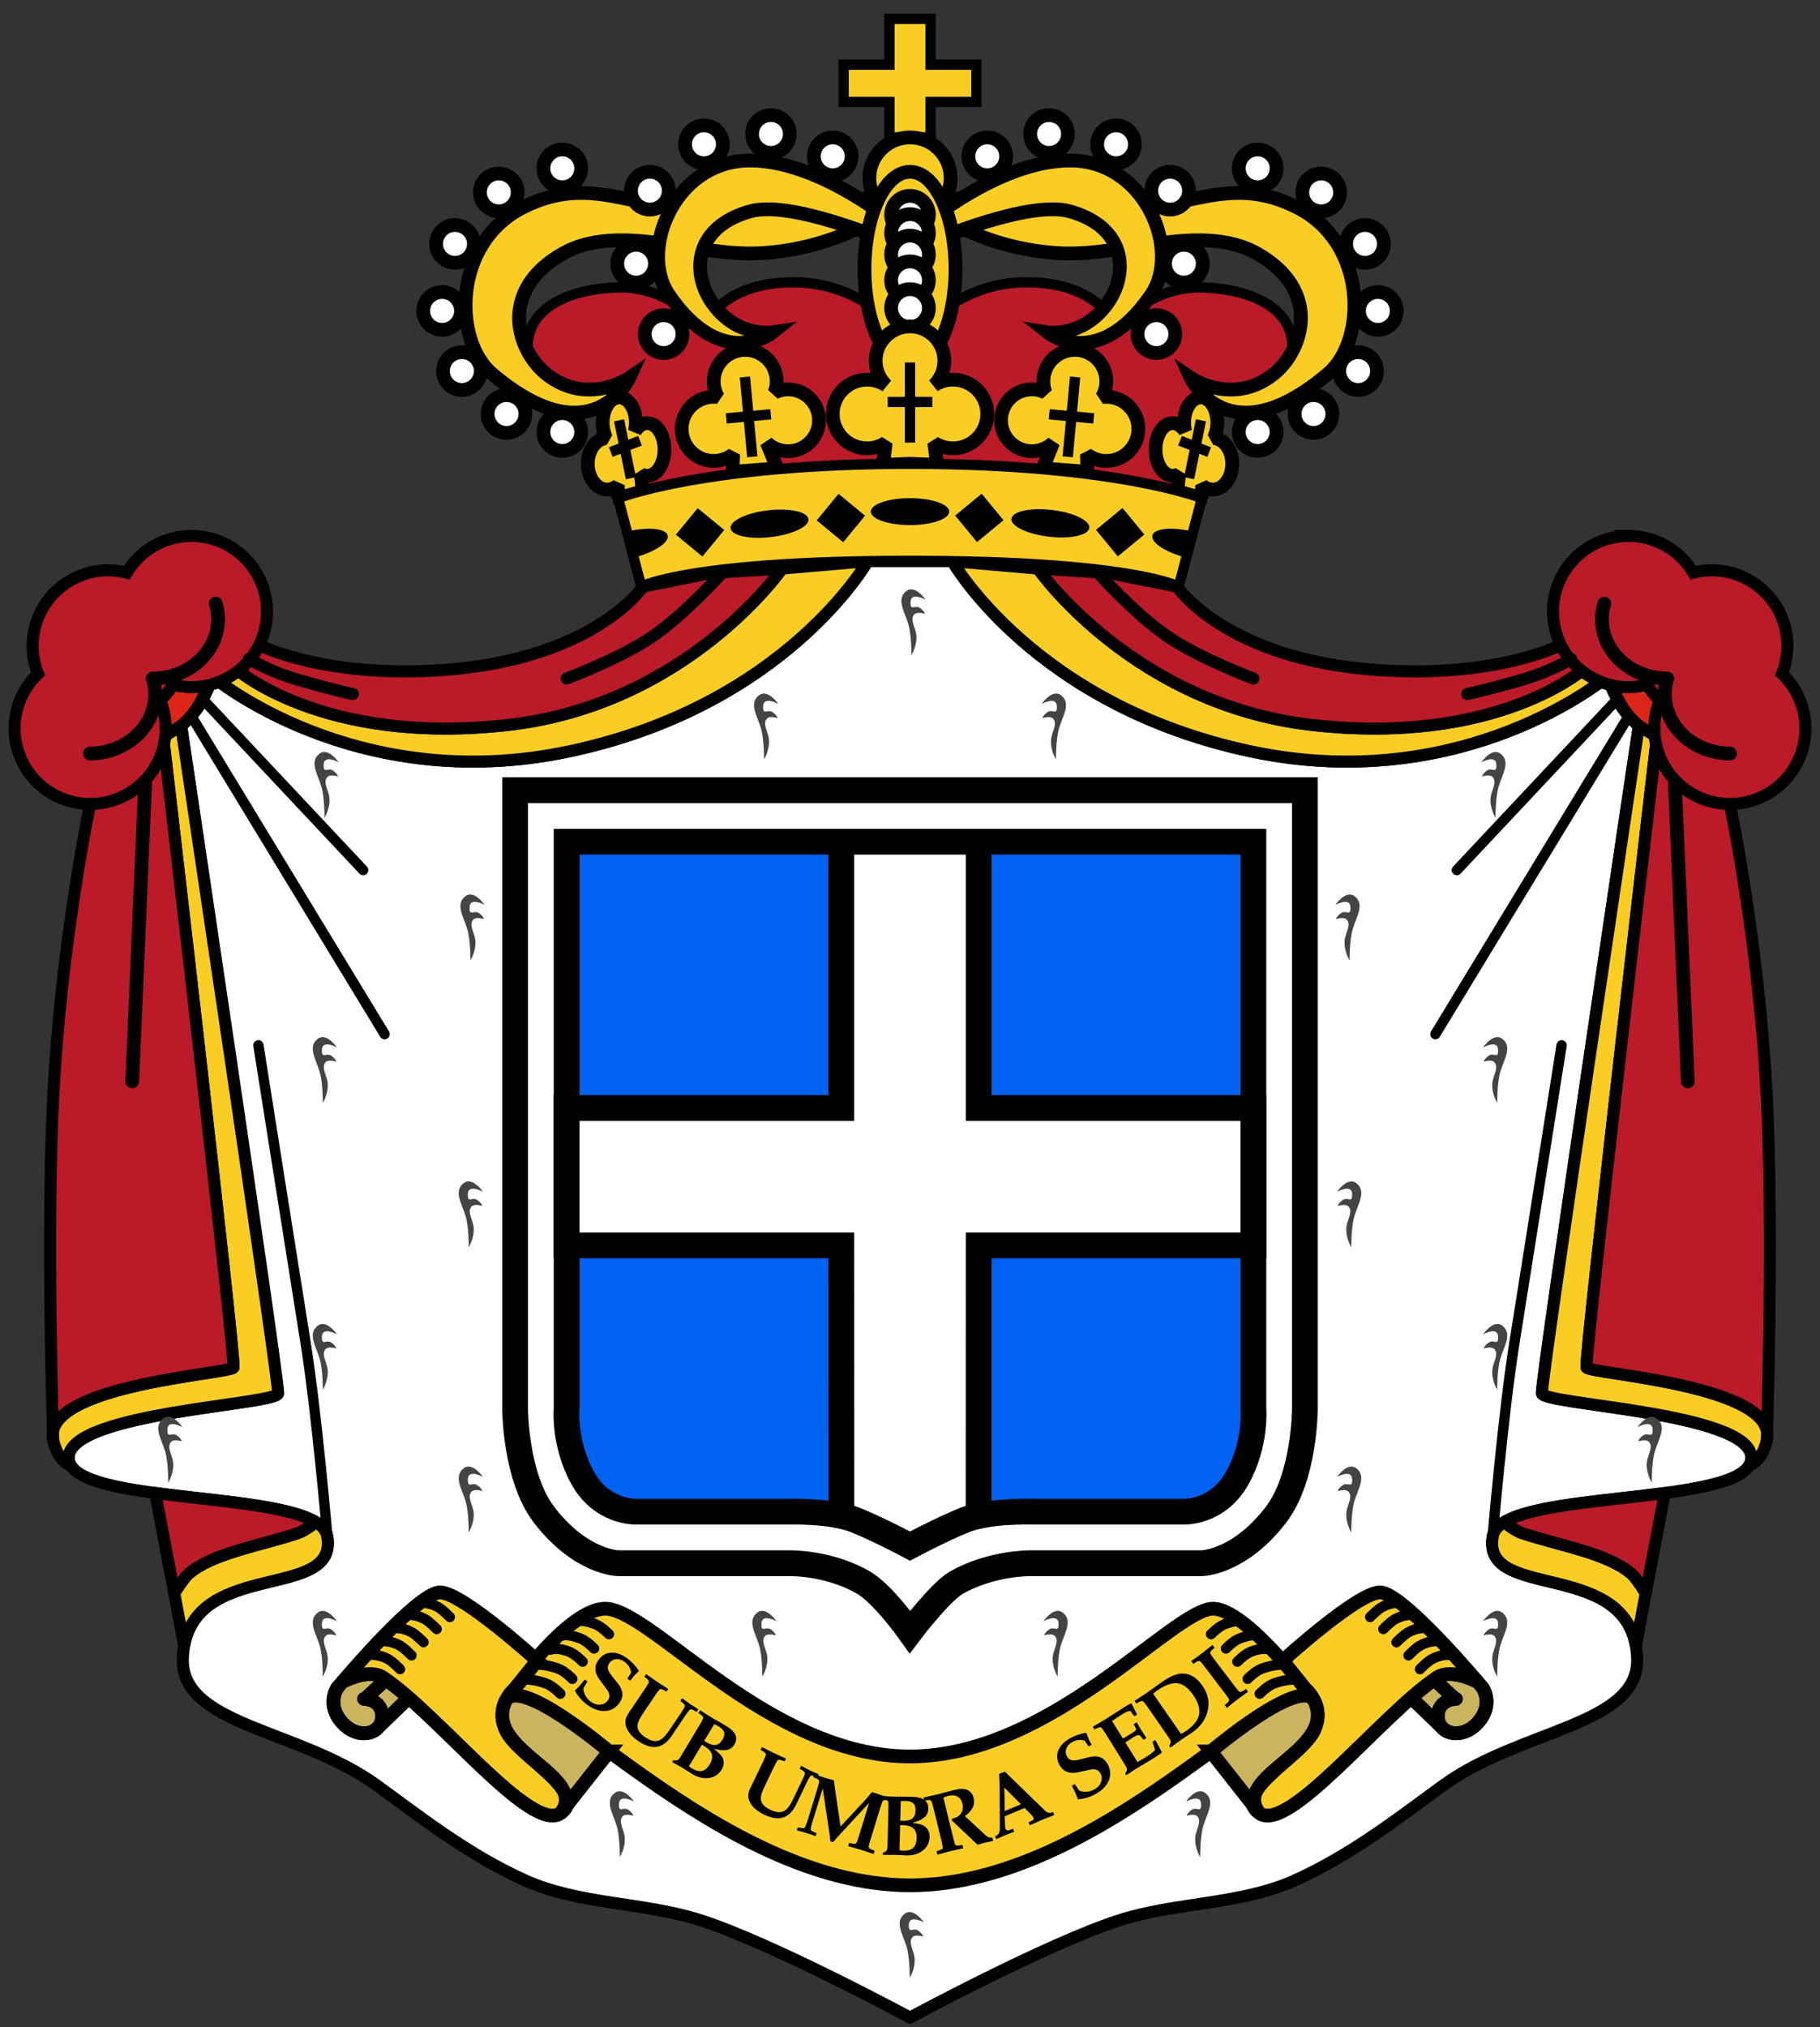 <?xml version="1.0" encoding="UTF-8" standalone="no"?>
<!-- Created with Inkscape (http://www.inkscape.org/) -->

<svg
   xmlns:dc="http://purl.org/dc/elements/1.1/"
   xmlns:cc="http://creativecommons.org/ns#"
   xmlns:rdf="http://www.w3.org/1999/02/22-rdf-syntax-ns#"
   xmlns:svg="http://www.w3.org/2000/svg"
   xmlns="http://www.w3.org/2000/svg"
   xmlns:sodipodi="http://sodipodi.sourceforge.net/DTD/sodipodi-0.dtd"
   xmlns:inkscape="http://www.inkscape.org/namespaces/inkscape"
   width="1060"
   height="1180"
   viewBox="0 0 1060 1180"
   id="svg2"
   version="1.1"
   inkscape:version="0.91 r13725"
   sodipodi:docname="Coat of Arms of the Principality of Seborga -vector4.svg">
  <rect x="0" y="0" width="1060" height="1180" fill="#333333" stroke="none"/>
  <defs
     id="defs4" />
  <sodipodi:namedview
     id="base"
     pagecolor="#ffffff"
     bordercolor="#666666"
     borderopacity="1.0"
     inkscape:pageopacity="0.0"
     inkscape:pageshadow="2"
     inkscape:zoom="0.9"
     inkscape:cx="510.91129"
     inkscape:cy="926.29055"
     inkscape:document-units="px"
     inkscape:current-layer="layer2"
     showgrid="true"
     units="px"
     inkscape:snap-grids="true"
     inkscape:object-nodes="true"
     inkscape:snap-smooth-nodes="true"
     inkscape:snap-intersection-paths="true"
     inkscape:snap-nodes="true"
     inkscape:snap-object-midpoints="true"
     inkscape:window-width="944"
     inkscape:window-height="1122"
     inkscape:window-x="960"
     inkscape:window-y="0"
     inkscape:window-maximized="0"
     inkscape:snap-others="false"
     inkscape:object-paths="true"
     inkscape:snap-midpoints="true"
     fit-margin-top="0"
     fit-margin-left="0"
     fit-margin-right="0"
     fit-margin-bottom="0">
    <inkscape:grid
       type="xygrid"
       id="grid4147"
       originx="280"
       originy="210" />
  </sodipodi:namedview>
  <g
     inkscape:label="Layer 1"
     inkscape:groupmode="layer"
     id="layer1"
     transform="translate(280,-82.362)"
     style="display:inline" />
  <g
     inkscape:groupmode="layer"
     id="layer4"
     inkscape:label="cape"
     transform="translate(280,-30)"
     style="display:inline">
    <path
       style="fill:#ffffff;fill-opacity:1;fill-rule:evenodd;stroke:#000000;stroke-width:7;stroke-linecap:butt;stroke-linejoin:miter;stroke-miterlimit:4;stroke-dasharray:none;stroke-opacity:1"
       d="m 225.334,356.666 c 0,0 -47.708,84.246 -174.334,110.834 -124.205,26.08 -207,-43.5 -207,-43.5 0,0 -3.022,8.459 -7.5,16 -4.478,7.541 -11,12.5 -11,12.5 0,0 54.479,369.336 56.5,388.5 0.717,6.798 -120.418,10.864 -122,37 -1.828,30.192 145.12,17.959 150.5,46 7.561,39.412 -82.093,11.567 -84,71.5 -1.239,38.932 67.575,41.068 112.5,73.5 24.239,17.498 52.67,40.196 86.5,55.5 31.925,14.442 69.672,12.682 103,23.5 42.14,13.679 121.5,56.5 121.5,56.5 0,0 79.36,-42.821 121.5,-56.5 33.328,-10.818 71.075,-9.058 103,-23.5 33.83,-15.304 62.261,-38.002 86.5,-55.5 44.925,-32.432 113.739,-34.568 112.5,-73.5 -1.907,-59.933 -91.561,-32.088 -84,-71.5 5.38,-28.041 152.328,-15.808 150.5,-46 -1.582,-26.136 -122.235,-30.168 -122,-37 0.521,-15.164 56.5,-388.5 56.5,-388.5 0,0 -6.522,-4.959 -11,-12.5 -4.478,-7.541 -7.5,-16 -7.5,-16 0,0 -82.795,69.58 -207,43.5 C 322.374,440.912 274.666,356.666 274.666,356.666 Z"
       id="path6350"
       inkscape:connector-curvature="0"
       sodipodi:nodetypes="cscscssssssscssssssscscscc" />
    <path
       sodipodi:nodetypes="csccscc"
       inkscape:connector-curvature="0"
       id="path6355"
       d="m 656,424 c 0,0 -82.795,69.58 -207,43.5 C 322.374,440.912 274.666,356.666 274.666,356.666 L 324.5,361 c 0,0 55.11,79.157 159.5,91 108.701,12.332 159,-33 159,-33 z"
       style="fill:#facd25;fill-opacity:1;fill-rule:evenodd;stroke:#000000;stroke-width:7;stroke-linecap:butt;stroke-linejoin:miter;stroke-miterlimit:4;stroke-dasharray:none;stroke-opacity:1" />
    <path
       style="fill:#bb1a28;fill-opacity:1;fill-rule:evenodd;stroke:#000000;stroke-width:7;stroke-linecap:butt;stroke-linejoin:miter;stroke-miterlimit:4;stroke-dasharray:none;stroke-opacity:1"
       d="m 324.5,361 0,0 c 0,0 55.11,79.157 159.5,91 108.701,12.332 159,-33 159,-33 l -13,-14 c 0,0 -37.601,20.114 -108.5,15 -87.814,-6.335 -116,-48.5 -116,-48.5 l -40,-8 z"
       id="path6368"
       inkscape:connector-curvature="0"
       sodipodi:nodetypes="ccsccsccc" />
    <circle
       style="opacity:1;fill:#dd2618;fill-opacity:1;fill-rule:evenodd;stroke:#000000;stroke-width:7;stroke-linecap:round;stroke-linejoin:miter;stroke-miterlimit:4;stroke-dasharray:none;stroke-dashoffset:0;stroke-opacity:1"
       id="path6390"
       cx="705"
       cy="416"
       r="47.5" />
    <path
       style="fill:#facd25;fill-opacity:1;fill-rule:evenodd;stroke:#000000;stroke-width:7;stroke-linecap:butt;stroke-linejoin:miter;stroke-miterlimit:4;stroke-dasharray:none;stroke-opacity:1"
       d="M 738.708,883.123 C 739.659,881.564 740.113,879.863 740,878 738.418,851.864 617.757,847.832 618,841 c 0.521,-14.664 56.5,-388.5 56.5,-388.5 l 0,0 10.5,6.5 c 0,0 -42.246,361.134 -41,367 0.8,3.769 112.372,10.032 105,42.5 -2.904,12.788 -10.292,14.623 -10.292,14.623 z"
       id="path6408"
       inkscape:connector-curvature="0"
       sodipodi:nodetypes="csscccssc" />
    <path
       style="fill:#facd25;fill-opacity:1;fill-rule:evenodd;stroke:#000000;stroke-width:7;stroke-linecap:butt;stroke-linejoin:miter;stroke-miterlimit:4;stroke-dasharray:none;stroke-opacity:1"
       d="M 672.758,988.107 C 663.915,937.88 582.27,961.684 589.5,924 c 0.594,-3.096 2.913,-5.7 6.567,-7.925 0,0 6.376,5.097 10.433,6.425 22.962,7.519 49.334,11.604 63.5,23.5 3.254,2.733 8.5,11.5 8.5,11.5 z"
       id="path6417"
       inkscape:connector-curvature="0"
       sodipodi:nodetypes="cscsscc" />
    <path
       style="fill:#bb1a28;fill-opacity:1;fill-rule:evenodd;stroke:#000000;stroke-width:7;stroke-linecap:butt;stroke-linejoin:miter;stroke-miterlimit:4;stroke-dasharray:none;stroke-opacity:1"
       d="m 685,459 0,0 c 0,0 -42.246,361.134 -41,367 0.8,3.769 112.372,10.032 105,42.5 l 0,0 c 0,0 4.066,-119.827 0,-200 C 744.432,578.419 727.5,498 727.5,498 Z"
       id="path6431"
       inkscape:connector-curvature="0"
       sodipodi:nodetypes="ccsccscc" />
    <path
       style="fill:#bb1a28;fill-opacity:1;fill-rule:evenodd;stroke:#000000;stroke-width:7;stroke-linecap:butt;stroke-linejoin:round;stroke-miterlimit:4;stroke-dasharray:none;stroke-opacity:1"
       d="m 689.592,899.129 c -34.669,4.663 -77.263,7.057 -93.51,16.943 l -0.016,0.002 c 0,0 0.004,0.004 0.004,0.004 -0.038,0.023 -0.081,0.045 -0.119,0.068 l 0.17,-0.031 c 0.159,0.127 6.374,5.073 10.379,6.385 22.962,7.519 49.334,11.604 63.5,23.5 3.254,2.733 8.5,11.5 8.5,11.5 l 11.092,-58.371 z"
       id="path6458"
       inkscape:connector-curvature="0" />
    <path
       style="opacity:1;fill:#bb1a28;fill-opacity:1;fill-rule:evenodd;stroke:#000000;stroke-width:7;stroke-linecap:round;stroke-linejoin:miter;stroke-miterlimit:4;stroke-dasharray:none;stroke-dashoffset:0;stroke-opacity:1"
       d="m 668.5,342 a 44,44 0 0 0 -44,44 44,44 0 0 0 44,44 44,44 0 0 0 10.809,-1.389 44,44 0 0 0 7.332,9.166 A 44,44 0 0 0 683.5,454 a 44,44 0 0 0 44,44 44,44 0 0 0 44,-44 A 44,44 0 0 0 757.859,422.223 44,44 0 0 0 761,406 44,44 0 0 0 717,362 44,44 0 0 0 706.191,363.389 44,44 0 0 0 668.5,342 Z"
       id="path6377"
       inkscape:connector-curvature="0" />
    <path
       style="fill:none;fill-rule:evenodd;stroke:#000000;stroke-width:7;stroke-linecap:round;stroke-linejoin:miter;stroke-miterlimit:4;stroke-dasharray:none;stroke-opacity:1"
       d="m 359.5,363.5 c 0,0 21.074,23.663 40.5,37 18.504,12.704 50,24.5 50,24.5"
       id="path6480"
       inkscape:connector-curvature="0"
       sodipodi:nodetypes="csc" />
    <path
       sodipodi:nodetypes="csc"
       inkscape:connector-curvature="0"
       id="path6482"
       d="m 574.5,434 c 0,0 8.346,-1.515 31,-8 18.504,-5.296 29.5,-12.5 29.5,-12.5"
       style="fill:none;fill-rule:evenodd;stroke:#000000;stroke-width:7;stroke-linecap:round;stroke-linejoin:miter;stroke-miterlimit:4;stroke-dasharray:none;stroke-opacity:1" />
    <path
       style="fill:none;fill-rule:evenodd;stroke:#000000;stroke-width:6;stroke-linecap:round;stroke-linejoin:miter;stroke-miterlimit:4;stroke-dasharray:none;stroke-opacity:1"
       d="m 661.5,437.5 -93,99"
       id="path6484"
       inkscape:connector-curvature="0" />
    <path
       style="fill:none;fill-rule:evenodd;stroke:#000000;stroke-width:6;stroke-linecap:round;stroke-linejoin:miter;stroke-miterlimit:4;stroke-dasharray:none;stroke-opacity:1"
       d="M 668.5,447 556,632"
       id="path6486"
       inkscape:connector-curvature="0" />
    <path
       style="fill:none;fill-rule:evenodd;stroke:#000000;stroke-width:6;stroke-linecap:round;stroke-linejoin:miter;stroke-miterlimit:4;stroke-dasharray:none;stroke-opacity:1"
       d="m 589.219,925.775 c 0,0 6.152,-72.454 12.891,-114.638 C 608.623,770.361 629.5,638.5 629.5,638.5"
       id="path6488"
       inkscape:connector-curvature="0"
       sodipodi:nodetypes="csc" />
    <path
       style="fill:none;fill-rule:evenodd;stroke:#000000;stroke-width:8;stroke-linecap:round;stroke-linejoin:miter;stroke-miterlimit:4;stroke-dasharray:none;stroke-opacity:1"
       d="m 695.5,486.5 7.5,173"
       id="path6490"
       inkscape:connector-curvature="0"
       sodipodi:nodetypes="cc" />
    <path
       style="opacity:1;fill:none;fill-opacity:0.157;fill-rule:evenodd;stroke:#000000;stroke-width:8;stroke-linecap:round;stroke-linejoin:round;stroke-miterlimit:4;stroke-dasharray:none;stroke-dashoffset:0;stroke-opacity:1"
       id="path6492"
       sodipodi:type="arc"
       sodipodi:cx="691.25"
       sodipodi:cy="390.5"
       sodipodi:rx="38.25"
       sodipodi:ry="34.5"
       sodipodi:start="1.5777344"
       sodipodi:end="3.4102028"
       sodipodi:open="true"
       d="m 690.985,424.999 a 38.25,34.5 0 0 1 -30.24,-13.686 38.25,34.5 0 0 1 -6.373,-29.97" />
    <path
       d="M 727.598,468.654 A 38.25,34.5 0 0 1 697.358,454.969 38.25,34.5 0 0 1 690.985,424.999"
       sodipodi:open="true"
       sodipodi:end="3.4102028"
       sodipodi:start="1.5777344"
       sodipodi:ry="34.5"
       sodipodi:rx="38.25"
       sodipodi:cy="434.15518"
       sodipodi:cx="727.86298"
       sodipodi:type="arc"
       id="path6494"
       style="opacity:1;fill:none;fill-opacity:0.157;fill-rule:evenodd;stroke:#000000;stroke-width:8;stroke-linecap:round;stroke-linejoin:round;stroke-miterlimit:4;stroke-dasharray:none;stroke-dashoffset:0;stroke-opacity:1" />
    <path
       style="fill:#facd25;fill-opacity:1;fill-rule:evenodd;stroke:#000000;stroke-width:7;stroke-linecap:butt;stroke-linejoin:miter;stroke-miterlimit:4;stroke-dasharray:none;stroke-opacity:1"
       d="m -156,424 c 0,0 82.795,69.58 207,43.5 C 177.626,440.912 225.334,356.666 225.334,356.666 L 175.5,361 c 0,0 -55.11,79.157 -159.5,91 -108.701,12.332 -159,-33 -159,-33 z"
       id="path6498"
       inkscape:connector-curvature="0"
       sodipodi:nodetypes="csccscc" />
    <path
       sodipodi:nodetypes="ccsccsccc"
       inkscape:connector-curvature="0"
       id="path6500"
       d="m 175.5,361 0,0 c 0,0 -55.11,79.157 -159.5,91 -108.701,12.332 -159,-33 -159,-33 l 13,-14 c 0,0 37.601,20.114 108.5,15 87.814,-6.335 116,-48.5 116,-48.5 l 40,-8 z"
       style="fill:#bb1a28;fill-opacity:1;fill-rule:evenodd;stroke:#000000;stroke-width:7;stroke-linecap:butt;stroke-linejoin:miter;stroke-miterlimit:4;stroke-dasharray:none;stroke-opacity:1" />
    <circle
       r="47.5"
       cy="416"
       cx="205"
       id="circle6502"
       style="opacity:1;fill:#dd2618;fill-opacity:1;fill-rule:evenodd;stroke:#000000;stroke-width:7;stroke-linecap:round;stroke-linejoin:miter;stroke-miterlimit:4;stroke-dasharray:none;stroke-dashoffset:0;stroke-opacity:1"
       transform="scale(-1,1)" />
    <path
       sodipodi:nodetypes="csscccssc"
       inkscape:connector-curvature="0"
       id="path6504"
       d="M -238.708,883.123 C -239.659,881.564 -240.113,879.863 -240,878 c 1.582,-26.136 122.243,-30.168 122,-37 -0.521,-14.664 -56.5,-388.5 -56.5,-388.5 l 0,0 -10.5,6.5 c 0,0 42.246,361.134 41,367 -0.8,3.769 -112.372,10.032 -105,42.5 2.904,12.788 10.292,14.623 10.292,14.623 z"
       style="fill:#facd25;fill-opacity:1;fill-rule:evenodd;stroke:#000000;stroke-width:7;stroke-linecap:butt;stroke-linejoin:miter;stroke-miterlimit:4;stroke-dasharray:none;stroke-opacity:1" />
    <path
       sodipodi:nodetypes="cscsscc"
       inkscape:connector-curvature="0"
       id="path6506"
       d="M -172.758,988.107 C -163.915,937.88 -82.27,961.684 -89.5,924 c -0.594,-3.096 -2.913,-5.7 -6.567,-7.925 0,0 -6.376,5.097 -10.433,6.425 -22.962,7.519 -49.334,11.604 -63.5,23.5 -3.254,2.733 -8.5,11.5 -8.5,11.5 z"
       style="fill:#facd25;fill-opacity:1;fill-rule:evenodd;stroke:#000000;stroke-width:7;stroke-linecap:butt;stroke-linejoin:miter;stroke-miterlimit:4;stroke-dasharray:none;stroke-opacity:1" />
    <path
       sodipodi:nodetypes="ccsccscc"
       inkscape:connector-curvature="0"
       id="path6508"
       d="m -185,459 0,0 c 0,0 42.246,361.134 41,367 -0.8,3.769 -112.372,10.032 -105,42.5 l 0,0 c 0,0 -4.066,-119.827 0,-200 4.568,-90.081 21.5,-170.5 21.5,-170.5 z"
       style="fill:#bb1a28;fill-opacity:1;fill-rule:evenodd;stroke:#000000;stroke-width:7;stroke-linecap:butt;stroke-linejoin:miter;stroke-miterlimit:4;stroke-dasharray:none;stroke-opacity:1" />
    <path
       id="path6510"
       d="m -189.592,899.129 c 34.669,4.663 77.263,7.057 93.51,16.943 l 0.016,0.002 c 0,0 -0.004,0.004 -0.004,0.004 0.038,0.023 0.081,0.045 0.119,0.068 l -0.17,-0.031 c -0.159,0.127 -6.374,5.073 -10.379,6.385 -22.962,7.519 -49.334,11.604 -63.5,23.5 -3.254,2.733 -8.5,11.5 -8.5,11.5 l -11.092,-58.371 z"
       style="fill:#bb1a28;fill-opacity:1;fill-rule:evenodd;stroke:#000000;stroke-width:7;stroke-linecap:butt;stroke-linejoin:round;stroke-miterlimit:4;stroke-dasharray:none;stroke-opacity:1"
       inkscape:connector-curvature="0" />
    <path
       id="path6512"
       d="m -168.5,342 a 44,44 0 0 1 44,44 44,44 0 0 1 -44,44 44,44 0 0 1 -10.809,-1.389 44,44 0 0 1 -7.332,9.166 A 44,44 0 0 1 -183.5,454 a 44,44 0 0 1 -44,44 44,44 0 0 1 -44,-44 44,44 0 0 1 13.641,-31.777 A 44,44 0 0 1 -261,406 a 44,44 0 0 1 44,-44 44,44 0 0 1 10.809,1.389 A 44,44 0 0 1 -168.5,342 Z"
       style="opacity:1;fill:#bb1a28;fill-opacity:1;fill-rule:evenodd;stroke:#000000;stroke-width:7;stroke-linecap:round;stroke-linejoin:miter;stroke-miterlimit:4;stroke-dasharray:none;stroke-dashoffset:0;stroke-opacity:1"
       inkscape:connector-curvature="0" />
    <path
       sodipodi:nodetypes="csc"
       inkscape:connector-curvature="0"
       id="path6514"
       d="m 140.5,363.5 c 0,0 -21.074,23.663 -40.5,37 C 81.496,413.204 50,425 50,425"
       style="fill:none;fill-rule:evenodd;stroke:#000000;stroke-width:7;stroke-linecap:round;stroke-linejoin:miter;stroke-miterlimit:4;stroke-dasharray:none;stroke-opacity:1" />
    <path
       style="fill:none;fill-rule:evenodd;stroke:#000000;stroke-width:7;stroke-linecap:round;stroke-linejoin:miter;stroke-miterlimit:4;stroke-dasharray:none;stroke-opacity:1"
       d="m -74.5,434 c 0,0 -8.346,-1.515 -31,-8 -18.504,-5.296 -29.5,-12.5 -29.5,-12.5"
       id="path6516"
       inkscape:connector-curvature="0"
       sodipodi:nodetypes="csc" />
    <path
       inkscape:connector-curvature="0"
       id="path6518"
       d="m -161.5,437.5 93,99"
       style="fill:none;fill-rule:evenodd;stroke:#000000;stroke-width:6;stroke-linecap:round;stroke-linejoin:miter;stroke-miterlimit:4;stroke-dasharray:none;stroke-opacity:1" />
    <path
       inkscape:connector-curvature="0"
       id="path6520"
       d="M -168.5,447 -56,632"
       style="fill:none;fill-rule:evenodd;stroke:#000000;stroke-width:6;stroke-linecap:round;stroke-linejoin:miter;stroke-miterlimit:4;stroke-dasharray:none;stroke-opacity:1" />
    <path
       sodipodi:nodetypes="csc"
       inkscape:connector-curvature="0"
       id="path6522"
       d="m -89.219,925.775 c 0,0 -6.152,-72.454 -12.891,-114.638 C -108.623,770.361 -129.5,638.5 -129.5,638.5"
       style="fill:none;fill-rule:evenodd;stroke:#000000;stroke-width:6;stroke-linecap:round;stroke-linejoin:miter;stroke-miterlimit:4;stroke-dasharray:none;stroke-opacity:1" />
    <path
       sodipodi:nodetypes="cc"
       inkscape:connector-curvature="0"
       id="path6524"
       d="m -195.5,486.5 -7.5,173"
       style="fill:none;fill-rule:evenodd;stroke:#000000;stroke-width:8;stroke-linecap:round;stroke-linejoin:miter;stroke-miterlimit:4;stroke-dasharray:none;stroke-opacity:1" />
    <path
       d="m 190.985,424.999 a 38.25,34.5 0 0 1 -30.24,-13.686 38.25,34.5 0 0 1 -6.373,-29.97"
       sodipodi:open="true"
       sodipodi:end="3.4102028"
       sodipodi:start="1.5777344"
       sodipodi:ry="34.5"
       sodipodi:rx="38.25"
       sodipodi:cy="390.5"
       sodipodi:cx="191.25"
       sodipodi:type="arc"
       id="path6526"
       style="opacity:1;fill:none;fill-opacity:0.157;fill-rule:evenodd;stroke:#000000;stroke-width:8;stroke-linecap:round;stroke-linejoin:round;stroke-miterlimit:4;stroke-dasharray:none;stroke-dashoffset:0;stroke-opacity:1"
       transform="scale(-1,1)" />
    <path
       style="opacity:1;fill:none;fill-opacity:0.157;fill-rule:evenodd;stroke:#000000;stroke-width:8;stroke-linecap:round;stroke-linejoin:round;stroke-miterlimit:4;stroke-dasharray:none;stroke-dashoffset:0;stroke-opacity:1"
       id="path6528"
       sodipodi:type="arc"
       sodipodi:cx="227.86298"
       sodipodi:cy="434.15518"
       sodipodi:rx="38.25"
       sodipodi:ry="34.5"
       sodipodi:start="1.5777344"
       sodipodi:end="3.4102028"
       sodipodi:open="true"
       d="M 227.598,468.654 A 38.25,34.5 0 0 1 197.358,454.969 38.25,34.5 0 0 1 190.985,424.999"
       transform="scale(-1,1)" />
  </g>
  <g
     inkscape:groupmode="layer"
     id="layer5"
     inkscape:label="banner"
     transform="translate(280,-30)">
    <path
       style="fill:#facd25;fill-rule:evenodd;stroke:#000000;stroke-width:8;stroke-linecap:butt;stroke-linejoin:miter;stroke-miterlimit:4;stroke-dasharray:none;stroke-opacity:1;fill-opacity:1"
       d="m 72.5,966.5 c -26.521,0 -71.949,71.91 -56.5,53 16.923,-20.714 121.741,108 234,108 112.259,0 217.077,-128.714 234,-108 15.449,18.91 -34.568,-53 -57.5,-53 -22.932,0 -94.51,86 -176.5,86 -81.99,0 -150.979,-86 -177.5,-86 z"
       id="path6273"
       inkscape:connector-curvature="0"
       sodipodi:nodetypes="zszszzz" />
    <g
       style="font-style:normal;font-variant:normal;font-weight:normal;font-stretch:normal;font-size:50px;line-height:90%;font-family:'Bitstream Vera Sans';-inkscape-font-specification:'Bitstream Vera Sans, Normal';text-align:center;letter-spacing:0px;word-spacing:0px;writing-mode:lr-tb;text-anchor:middle;fill:#000000;fill-opacity:1;stroke:none;stroke-width:1px;stroke-linecap:butt;stroke-linejoin:miter;stroke-opacity:1"
       id="text6606">
      <path
         d="m 60.561,1007.701 1.604,1.195 -2.348,3.737 q -0.123,2.09 1.054,4.277 1.177,2.186 3.222,3.71 2.606,1.942 5.395,1.713 2.829,-0.199 4.472,-2.404 2.121,-2.847 -0.46,-6.329 l -4.359,-5.866 q -2.219,-2.963 -2.369,-5.942 -0.109,-2.95 1.803,-5.516 3.017,-4.05 7.497,-4.204 4.55,-0.164 9.521,3.54 3.609,2.689 6.402,6.89 l -0.158,0.63 q -1.906,1.386 -4.803,5.275 l -1.644,-1.225 2.209,-3.467 q -0.602,-3.878 -3.81,-6.268 -2.366,-1.763 -4.875,-1.575 -2.439,0.178 -3.993,2.263 -1.135,1.524 -0.88,3.273 0.325,1.739 2.112,3.943 l 3.675,4.608 q 4.859,6.115 0.797,11.568 -3.226,4.33 -8.376,4.546 -5.119,0.176 -10.492,-3.827 -4.25,-3.167 -6.965,-8.058 2.932,-2.679 5.77,-6.488 z"
         style="font-style:normal;font-variant:normal;font-weight:bold;font-stretch:normal;font-size:50px;font-family:'URW Palladio L';-inkscape-font-specification:'URW Palladio L Bold';letter-spacing:0px"
         id="path6670" />
      <path
         d="m 119.357,1028.381 -8.157,12.109 q -3.799,5.64 -8.587,6.393 -4.747,0.781 -10.676,-3.213 -5.349,-3.604 -7.048,-7.883 -1.629,-4.293 0.857,-7.984 l 10.225,-15.177 q 1.844,-2.737 1.945,-3.513 0.129,-0.818 -1.197,-1.892 l -1.451,-1.158 1.034,-1.534 q 4.892,3.477 6.344,4.455 1.41,0.95 6.553,4.234 l -1.034,1.534 -1.618,-0.909 q -1.494,-0.825 -2.203,-0.399 -0.681,0.385 -2.525,3.122 l -6.928,10.284 q -2.151,3.193 -2.937,5.075 -0.786,1.882 -0.668,3.408 0.29,3.149 4.478,5.971 4.105,2.766 7.048,2.156 1.804,-0.352 3.448,-1.897 1.713,-1.559 3.92,-4.835 l 6.733,-9.994 q 1.844,-2.737 1.945,-3.513 0.129,-0.818 -1.197,-1.892 l -1.451,-1.158 1.034,-1.534 q 3.565,2.583 4.685,3.337 l 4.811,3.06 -1.034,1.534 -1.618,-0.909 q -1.494,-0.825 -2.203,-0.399 -0.681,0.385 -2.525,3.122 z"
         style="font-style:normal;font-variant:normal;font-weight:bold;font-stretch:normal;font-size:50px;font-family:'URW Palladio L';-inkscape-font-specification:'URW Palladio L Bold';letter-spacing:0px"
         id="path6672" />
      <path
         d="m 139.531,1032.749 3.582,2.096 q 8.098,4.871 4.618,10.655 -1.572,2.614 -4.102,3.134 -1.527,0.307 -3.156,0.202 -1.56,-0.122 -4.895,-0.786 4.258,2.912 5.422,5.537 1.351,3.088 -0.788,6.645 -2.5,4.156 -7.329,4.811 -4.786,0.68 -9.927,-2.413 -0.043,-0.026 -0.403,-0.301 -0.386,-0.232 -1.217,-0.79 -0.857,-0.515 -1.842,-1.108 -1.003,-0.661 -2.545,-1.589 -0.771,-0.464 -5.476,-3.119 l 0.593,-0.985 1.835,0.054 q 1.14,0.044 2.326,-1.927 l 11.547,-19.195 q 1.701,-2.828 1.762,-3.608 0.087,-0.823 -1.293,-1.828 l -1.508,-1.082 0.954,-1.585 3.333,2.122 q 1.945,1.228 3.787,2.337 2.614,1.572 4.722,2.724 z m -10.742,12.91 -7.526,12.511 q 0.882,0.764 1.739,1.28 3.428,2.062 5.898,1.447 2.513,-0.589 4.524,-3.931 1.985,-3.299 1.147,-5.787 -0.769,-2.505 -4.496,-4.747 l -1.285,-0.773 z m 7.191,-11.954 -5.851,9.726 1.285,0.773 q 3.256,1.959 5.46,1.593 2.273,-0.383 3.948,-3.168 1.443,-2.399 0.888,-4.192 -0.53,-1.836 -3.143,-3.408 -1.114,-0.67 -2.588,-1.323 z"
         style="font-style:normal;font-variant:normal;font-weight:bold;font-stretch:normal;font-size:50px;font-family:'URW Palladio L';-inkscape-font-specification:'URW Palladio L Bold';letter-spacing:0px"
         id="path6674" />
      <path
         d="m 190.038,1067.295 -6.322,13.16 q -2.945,6.129 -7.573,7.567 -4.584,1.459 -11.029,-1.637 -5.814,-2.793 -8.113,-6.782 -2.233,-4.013 -0.306,-8.024 l 7.924,-16.495 q 1.429,-2.975 1.417,-3.757 0.009,-0.828 -1.458,-1.699 l -1.603,-0.936 0.801,-1.668 q 5.343,2.733 6.921,3.491 1.532,0.736 7.096,3.242 l -0.801,1.667 -1.733,-0.666 q -1.597,-0.601 -2.238,-0.076 -0.619,0.479 -2.048,3.454 l -5.369,11.177 q -1.667,3.47 -2.173,5.446 -0.505,1.976 -0.169,3.469 0.742,3.074 5.294,5.261 4.462,2.143 7.286,1.115 1.735,-0.609 3.138,-2.375 1.47,-1.79 3.18,-5.351 l 5.218,-10.862 q 1.429,-2.974 1.417,-3.757 0.009,-0.828 -1.458,-1.699 l -1.603,-0.936 0.801,-1.667 q 3.901,2.041 5.118,2.625 l 5.203,2.333 -0.801,1.668 -1.733,-0.666 q -1.597,-0.601 -2.238,-0.076 -0.619,0.479 -2.048,3.454 z"
         style="font-style:normal;font-variant:normal;font-weight:bold;font-stretch:normal;font-size:50px;font-family:'URW Palladio L';-inkscape-font-specification:'URW Palladio L Bold';letter-spacing:0px"
         id="path6676" />
      <path
         d="m 226.2,1079.494 -16.163,17.463 q -2.81,3.005 -4.812,5.423 l -1.625,-0.501 q -0.215,-2.526 -0.497,-4.496 l -3.932,-26.275 -6.144,19.924 q -0.972,3.154 -0.859,3.973 0.128,0.772 1.709,1.416 l 1.724,0.689 -0.545,1.768 q -3.396,-1.204 -5.403,-1.823 -0.908,-0.28 -5.539,-1.551 l 0.545,-1.768 1.812,0.402 q 1.669,0.358 2.209,-0.208 0.555,-0.614 1.528,-3.767 l 6.011,-19.494 q 0.972,-3.154 0.844,-3.926 -0.113,-0.82 -1.694,-1.464 l -1.724,-0.688 0.545,-1.768 q 1.658,0.563 2.422,0.799 2.837,0.98 3.267,1.112 l 5.778,1.625 1.211,8.798 2.687,18.095 14.313,-15.365 q 0.956,-1.065 4.006,-4.677 4.925,1.676 5.451,1.838 0.526,0.162 5.587,1.566 l -0.545,1.768 -1.812,-0.402 q -1.669,-0.358 -2.224,0.256 -0.541,0.566 -1.513,3.719 l -6.011,19.494 q -0.987,3.201 -0.892,3.911 0.158,0.676 1.786,1.335 l 1.724,0.689 -0.589,1.911 q -5.737,-1.926 -7.409,-2.442 -1.625,-0.501 -7.45,-2.14 l 0.589,-1.911 1.812,0.402 q 1.716,0.372 2.18,-0.113 0.526,-0.518 1.513,-3.719 l 6.129,-19.877 z"
         style="font-style:normal;font-variant:normal;font-weight:bold;font-stretch:normal;font-size:50px;font-family:'URW Palladio L';-inkscape-font-specification:'URW Palladio L Bold';letter-spacing:0px"
         id="path6678" />
      <path
         d="m 247.213,1075.949 4.15,0.053 q 9.447,0.235 9.279,6.983 -0.076,3.049 -2.019,4.751 -1.176,1.021 -2.644,1.735 -1.417,0.665 -4.645,1.735 5.141,0.428 7.449,2.136 2.701,2.018 2.598,6.167 -0.121,4.848 -3.995,7.803 -3.825,2.956 -9.823,2.807 -0.05,-0 -0.499,-0.062 -0.45,-0.011 -1.448,-0.086 -1,-0.025 -2.149,-0.053 -1.198,-0.08 -2.998,-0.125 -0.9,-0.022 -6.302,-0.01 l 0.029,-1.15 1.622,-0.86 q 1.013,-0.525 1.071,-2.824 l 0.557,-22.393 q 0.082,-3.299 -0.25,-4.007 -0.331,-0.758 -2.027,-0.951 l -1.846,-0.196 0.046,-1.849 3.946,0.198 q 2.298,0.107 4.447,0.161 3.049,0.076 5.451,0.035 z m -2.962,16.532 -0.363,14.595 q 1.145,0.229 2.144,0.253 3.999,0.099 5.843,-1.655 1.894,-1.753 1.991,-5.652 0.096,-3.849 -1.861,-5.598 -1.906,-1.798 -6.255,-1.906 l -1.5,-0.037 z m 0.347,-13.946 -0.282,11.347 1.5,0.037 q 3.799,0.094 5.534,-1.313 1.787,-1.456 1.868,-4.705 0.07,-2.799 -1.299,-4.083 -1.367,-1.334 -4.416,-1.41 -1.3,-0.032 -2.904,0.128 z"
         style="font-style:normal;font-variant:normal;font-weight:bold;font-stretch:normal;font-size:50px;font-family:'URW Palladio L';-inkscape-font-specification:'URW Palladio L Bold';letter-spacing:0px"
         id="path6680" />
      <path
         d="m 281.963,1087.225 12.052,11.151 q 1.16,0.951 1.838,1.197 0.727,0.234 2.097,0.155 l 0.476,1.942 q -1.578,0.284 -4.746,1.009 l -4.335,1.217 -15.009,-14.184 0.126,-0.957 q 2.926,-0.666 4.339,-2.042 2.741,-2.68 1.753,-6.71 -0.726,-2.962 -2.916,-4.124 -2.153,-1.222 -5.407,-0.425 -1.845,0.452 -2.758,1.139 l 5.798,23.65 q 0.798,3.254 1.244,3.814 0.483,0.499 2.218,0.228 l 1.833,-0.295 0.476,1.942 q -5.912,1.295 -7.611,1.712 -1.651,0.405 -7.491,1.991 l -0.476,-1.942 1.761,-0.586 q 1.664,-0.562 1.812,-1.217 0.185,-0.715 -0.613,-3.968 l -4.857,-19.813 q -0.786,-3.205 -1.292,-3.802 -0.519,-0.645 -2.205,-0.386 l -1.833,0.295 -0.441,-1.797 q 7.32,-1.64 8.68,-1.974 3.788,-0.929 6.289,-1.645 1.639,-0.453 3.339,-0.87 9.227,-2.262 10.977,4.877 0.762,3.108 -0.779,5.854 -1.15,2.238 -4.338,4.564 z"
         style="font-style:normal;font-variant:normal;font-weight:bold;font-stretch:normal;font-size:50px;font-family:'URW Palladio L';-inkscape-font-specification:'URW Palladio L Bold';letter-spacing:0px"
         id="path6682" />
      <path
         d="m 316.748,1082.482 -11.583,4.832 0.218,5.977 q 0.019,0.696 0.251,1.25 0.25,0.6 0.793,0.861 0.542,0.261 1.162,0.057 l 2.365,-0.824 0.712,1.707 q -0.461,0.193 -1.127,0.416 -0.6,0.25 -0.988,0.358 -0.369,0.154 -0.554,0.231 -1.311,0.493 -2.603,1.032 -1.292,0.539 -2.565,1.124 -0.185,0.077 -0.554,0.231 -0.35,0.2 -0.996,0.47 -0.581,0.296 -1.042,0.489 l -0.712,-1.707 1.327,-0.716 q 1.373,-0.735 1.429,-3.847 l -0.079,-23.696 q 0.023,-0.985 -0.125,-4.065 l -0.152,-4 3.276,-1.367 23.598,22.933 q 1.535,1.472 3.385,0.972 l 1.165,-0.324 0.712,1.707 q -6.841,2.691 -7.349,2.903 -0.554,0.231 -6.956,3.064 l -0.712,-1.707 2.388,-1.159 q 0.884,-0.477 0.403,-1.631 -0.25,-0.6 -0.816,-1.177 l -4.271,-4.394 z m -11.828,-11.861 0.275,13.646 9.414,-3.927 -9.688,-9.719 z"
         style="font-style:normal;font-variant:normal;font-weight:bold;font-stretch:normal;font-size:50px;font-family:'URW Palladio L';-inkscape-font-specification:'URW Palladio L Bold';letter-spacing:0px"
         id="path6684" />
      <path
         d="m 344.237,1069.542 1.749,-0.971 2.442,3.677 q 1.855,0.972 4.332,0.798 2.477,-0.174 4.706,-1.412 2.841,-1.578 3.779,-4.214 0.982,-2.661 -0.353,-5.065 -1.723,-3.104 -5.958,-2.182 l -7.139,1.562 q -3.613,0.805 -6.391,-0.283 -2.734,-1.113 -4.287,-3.91 -2.451,-4.415 -0.751,-8.562 1.72,-4.215 7.141,-7.225 3.934,-2.184 8.912,-3.004 l 0.51,0.403 q 0.48,2.307 2.835,6.547 l -1.792,0.995 -2.253,-3.439 q -3.783,-1.045 -7.28,0.897 -2.579,1.432 -3.439,3.797 -0.841,2.297 0.421,4.57 0.922,1.661 2.622,2.147 1.719,0.418 4.463,-0.305 l 5.712,-1.456 q 7.572,-1.916 10.873,4.029 2.621,4.721 0.702,9.504 -1.944,4.739 -7.801,7.992 -4.634,2.573 -10.209,3.038 -1.237,-3.774 -3.543,-7.926 z"
         style="font-style:normal;font-variant:normal;font-weight:bold;font-stretch:normal;font-size:50px;font-family:'URW Palladio L';-inkscape-font-specification:'URW Palladio L Bold';letter-spacing:0px"
         id="path6686" />
      <path
         d="m 367.656,1031.872 6.34,10.188 q 0.902,-0.444 2.897,-1.685 l 2.802,-1.744 q 1.316,-0.819 1.72,-1.306 0.377,-0.529 0.145,-1.091 l -1.251,-2.578 1.698,-1.057 q 2.382,4.112 2.699,4.622 l 2.98,4.506 -1.698,1.057 -1.576,-1.964 q -1.147,-1.465 -3.397,-0.065 l -2.802,1.744 q -1.061,0.66 -2.765,1.897 l 7.053,11.335 q 3.306,-1.88 5.64,-3.333 3.099,-1.928 4.555,-3.659 0.101,-0.122 0.048,-0.207 l -1.507,-4.598 1.656,-1.03 3.707,6.998 -9.2e-4,0.472 q -3.163,2.204 -5.88,3.895 -2.42,1.506 -8.256,4.902 l -1.443,0.898 q -0.976,0.608 -5.1,3.35 l -0.608,-0.976 0.883,-1.609 q 0.558,-0.995 -0.657,-2.948 l -11.835,-19.018 q -1.744,-2.802 -2.411,-3.211 -0.693,-0.452 -2.216,0.319 l -1.65,0.85 -0.977,-1.571 q 7.084,-4.231 8.06,-4.839 2.42,-1.506 5.466,-3.519 0.891,-0.555 1.91,-1.189 1.035,-0.703 1.629,-1.073 0.568,-0.412 0.992,-0.676 1.953,-1.215 4.139,-2.34 l 0.44,0.139 3.157,6.398 -1.528,0.951 -2.321,-2.973 q -0.254,-0.313 -1.643,0.198 -1.347,0.485 -3.045,1.542 -2.972,1.849 -6.05,4 z"
         style="font-style:normal;font-variant:normal;font-weight:bold;font-stretch:normal;font-size:50px;font-family:'URW Palladio L';-inkscape-font-specification:'URW Palladio L Bold';letter-spacing:0px"
         id="path6688" />
      <path
         d="m 400.956,1046.424 0.803,-1.651 q 0.509,-1.022 -0.801,-2.912 l -12.758,-18.412 q -1.88,-2.712 -2.566,-3.088 -0.715,-0.417 -2.198,0.428 l -1.606,0.93 -1.054,-1.521 q 6.209,-4.12 6.743,-4.49 0.205,-0.142 9.737,-6.929 4.179,-2.835 7.379,-3.836 3.212,-1.07 6.204,-0.527 5.3,0.889 9.487,6.931 4.613,6.658 3.216,13.77 -1.546,8.128 -9.149,13.396 l -2.453,1.639 q -2.112,1.342 -4.043,2.68 -0.781,0.541 -6.285,4.537 l -0.655,-0.945 z m -9.354,-30.442 16.232,23.426 q 1.416,-0.677 2.937,-1.731 6.658,-4.613 7.595,-9.582 0.921,-5.079 -3.407,-11.326 -4.158,-6 -8.721,-6.792 -5.092,-0.852 -12.16,4.046 -1.274,0.883 -2.475,1.958 z"
         style="font-style:normal;font-variant:normal;font-weight:bold;font-stretch:normal;font-size:50px;font-family:'URW Palladio L';-inkscape-font-specification:'URW Palladio L Bold';letter-spacing:0px"
         id="path6690" />
      <path
         d="m 426.975,995.648 12.352,16.235 q 2.028,2.666 2.661,3.002 0.642,0.266 2.125,-0.675 l 1.563,-1.001 1.211,1.592 q -4.906,3.544 -6.298,4.604 -1.353,1.029 -6.077,4.812 l -1.211,-1.592 1.381,-1.24 q 1.302,-1.179 1.177,-1.838 -0.115,-0.729 -2.143,-3.395 L 421.364,999.917 q -2.028,-2.666 -2.67,-2.932 -0.632,-0.336 -2.116,0.605 l -1.563,1.001 -1.211,-1.592 q 4.866,-3.514 6.259,-4.573 1.353,-1.029 6.117,-4.842 l 1.211,1.592 -1.381,1.24 q -1.302,1.179 -1.187,1.908 0.125,0.659 2.153,3.325 z"
         style="font-style:normal;font-variant:normal;font-weight:bold;font-stretch:normal;font-size:50px;font-family:'URW Palladio L';-inkscape-font-specification:'URW Palladio L Bold';letter-spacing:0px"
         id="path6692" />
    </g>
    <path
       style="fill:#cbb460;fill-rule:evenodd;stroke:#000000;stroke-width:8;stroke-linecap:butt;stroke-linejoin:miter;stroke-miterlimit:4;stroke-dasharray:none;stroke-opacity:1;fill-opacity:1"
       d="M 844.215 974.547 C 841.601 974.569 839.066 975.112 836.955 976.52 C 832.317 979.613 827.248 983.672 821.916 988.324 L 840.939 1006.689 C 845.754 1010.556 854.62 1009.877 861 1002.5 C 870.08 992 863.5 982.5 863.5 982.5 L 860.617 979.1 C 860.617 979.1 852.057 974.481 844.215 974.547 z "
       transform="translate(-280,30)"
       id="path6549" />
    <path
       style="fill:none;fill-rule:evenodd;stroke:#000000;stroke-width:8;stroke-linecap:round;stroke-linejoin:miter;stroke-miterlimit:4;stroke-dasharray:none;stroke-opacity:1"
       d="M 863.5 982.5 C 863.5 982.5 863.5 982.5 863.5 982.5 C 863.5 982.5 870.08 992 861 1002.5 C 851.92 1013 837.801 1009.932 837.5 999.5 C 837.199 989.068 848 989 848 989 "
       id="path6547"
       transform="translate(-280,30)" />
    <path
       style="fill:#facd25;fill-rule:evenodd;stroke:#000000;stroke-width:8;stroke-linecap:butt;stroke-linejoin:miter;stroke-miterlimit:4;stroke-dasharray:none;stroke-opacity:1;fill-opacity:1"
       d="m 803.5,927 c -13.297,0.5 -56.396,39.723 -56.396,39.723 l 13.23,16.443 c 0,0 11.333,9.167 5.166,23.834 -6.167,14.667 -49.018,36.326 -32,48.5 17.004,12.164 70.866,-57.247 103.455,-78.98 8.443,-5.63 23.662,2.58 23.662,2.58 C 850.239,966.97 814.802,926.575 803.5,927 Z"
       transform="translate(-280,30)"
       id="path6346"
       inkscape:connector-curvature="0"
       sodipodi:nodetypes="sccssscs" />
    <path
       style="fill:none;fill-rule:evenodd;stroke:#0000ff;stroke-width:8;stroke-linecap:butt;stroke-linejoin:miter;stroke-miterlimit:4;stroke-dasharray:none;stroke-opacity:0.502"
       d="M 425.239,1049.599 453.5,1085.5"
       id="path6282"
       inkscape:connector-curvature="0"
       sodipodi:nodetypes="cc" />
    <path
       style="fill:none;fill-rule:evenodd;stroke:#000000;stroke-width:8;stroke-linecap:butt;stroke-linejoin:miter;stroke-miterlimit:4;stroke-dasharray:none;stroke-opacity:1"
       d="m 555.5,1008 11.5,10.5"
       id="path6286"
       inkscape:connector-curvature="0"
       sodipodi:nodetypes="cc" />
    <path
       style="fill:#444444;fill-opacity:1;fill-rule:evenodd;stroke:none;stroke-width:1px;stroke-linecap:butt;stroke-linejoin:miter;stroke-opacity:0.251"
       d="m 326.75,439.75 c 0,0 6.012,-8.821 11.083,-5.083 6.333,4.667 1.028,12.183 -1.083,19.5 -1.843,6.386 -1.75,17.917 -1.75,17.917 0,0 -3.488,-5.648 -2.833,-11.833 0.449,-4.239 4.116,-9.174 1,-12.083 C 331.504,446.615 327.083,448 327.083,448 c 0,0 0.462,-1.677 2.946,-3.424 2.975,-2.093 5.788,2.337 5.471,-3.659 -0.307,-5.812 -8.75,-1.167 -8.75,-1.167 z"
       id="path6288"
       inkscape:connector-curvature="0"
       sodipodi:nodetypes="csscsscssc" />
    <path
       sodipodi:nodetypes="csscsscssc"
       inkscape:connector-curvature="0"
       id="path6290"
       d="m 582.75,473.75 c 0,0 6.012,-8.821 11.083,-5.083 6.333,4.667 1.028,12.183 -1.083,19.5 -1.843,6.386 -1.75,17.917 -1.75,17.917 0,0 -3.488,-5.648 -2.833,-11.833 0.449,-4.239 4.116,-9.174 1,-12.083 C 587.504,480.615 583.083,482 583.083,482 c 0,0 0.462,-1.677 2.946,-3.424 2.975,-2.093 5.788,2.337 5.471,-3.659 -0.307,-5.812 -8.75,-1.167 -8.75,-1.167 z"
       style="fill:#444444;fill-opacity:1;fill-rule:evenodd;stroke:none;stroke-width:1px;stroke-linecap:butt;stroke-linejoin:miter;stroke-opacity:0.251" />
    <path
       style="fill:#444444;fill-opacity:1;fill-rule:evenodd;stroke:none;stroke-width:1px;stroke-linecap:butt;stroke-linejoin:miter;stroke-opacity:0.251"
       d="m 497.75,556.75 c 0,0 6.012,-8.821 11.083,-5.083 6.333,4.667 1.028,12.183 -1.083,19.5 -1.843,6.386 -1.75,17.917 -1.75,17.917 0,0 -3.488,-5.648 -2.833,-11.833 0.449,-4.239 4.116,-9.174 1,-12.083 C 502.504,563.615 498.083,565 498.083,565 c 0,0 0.462,-1.677 2.946,-3.424 2.975,-2.093 5.788,2.337 5.471,-3.659 -0.307,-5.812 -8.75,-1.167 -8.75,-1.167 z"
       id="path6292"
       inkscape:connector-curvature="0"
       sodipodi:nodetypes="csscsscssc" />
    <path
       sodipodi:nodetypes="csscsscssc"
       inkscape:connector-curvature="0"
       id="path6294"
       d="m 583.75,639.75 c 0,0 6.012,-8.821 11.083,-5.083 6.333,4.667 1.028,12.183 -1.083,19.5 -1.843,6.386 -1.75,17.917 -1.75,17.917 0,0 -3.488,-5.648 -2.833,-11.833 0.449,-4.239 4.116,-9.174 1,-12.083 C 588.504,646.615 584.083,648 584.083,648 c 0,0 0.462,-1.677 2.946,-3.424 2.975,-2.093 5.788,2.337 5.471,-3.659 -0.307,-5.812 -8.75,-1.167 -8.75,-1.167 z"
       style="fill:#444444;fill-opacity:1;fill-rule:evenodd;stroke:none;stroke-width:1px;stroke-linecap:butt;stroke-linejoin:miter;stroke-opacity:0.251" />
    <path
       style="fill:#444444;fill-opacity:1;fill-rule:evenodd;stroke:none;stroke-width:1px;stroke-linecap:butt;stroke-linejoin:miter;stroke-opacity:0.251"
       d="m 498.75,723.75 c 0,0 6.012,-8.821 11.083,-5.083 6.333,4.667 1.028,12.183 -1.083,19.5 -1.843,6.386 -1.75,17.917 -1.75,17.917 0,0 -3.488,-5.648 -2.833,-11.833 0.449,-4.239 4.116,-9.174 1,-12.083 C 503.504,730.615 499.083,732 499.083,732 c 0,0 0.462,-1.677 2.946,-3.424 2.975,-2.093 5.788,2.337 5.471,-3.659 -0.307,-5.812 -8.75,-1.167 -8.75,-1.167 z"
       id="path6296"
       inkscape:connector-curvature="0"
       sodipodi:nodetypes="csscsscssc" />
    <path
       sodipodi:nodetypes="csscsscssc"
       inkscape:connector-curvature="0"
       id="path6298"
       d="m 583.75,806.75 c 0,0 6.012,-8.821 11.083,-5.083 6.333,4.667 1.028,12.183 -1.083,19.5 -1.843,6.386 -1.75,17.917 -1.75,17.917 0,0 -3.488,-5.648 -2.833,-11.833 0.449,-4.239 4.116,-9.174 1,-12.083 C 588.504,813.615 584.083,815 584.083,815 c 0,0 0.462,-1.677 2.946,-3.424 2.975,-2.093 5.788,2.337 5.471,-3.659 -0.307,-5.812 -8.75,-1.167 -8.75,-1.167 z"
       style="fill:#444444;fill-opacity:1;fill-rule:evenodd;stroke:none;stroke-width:1px;stroke-linecap:butt;stroke-linejoin:miter;stroke-opacity:0.251" />
    <path
       style="fill:#444444;fill-opacity:1;fill-rule:evenodd;stroke:none;stroke-width:1px;stroke-linecap:butt;stroke-linejoin:miter;stroke-opacity:0.251"
       d="m 498.75,889.75 c 0,0 6.012,-8.821 11.083,-5.083 6.333,4.667 1.028,12.183 -1.083,19.5 -1.843,6.386 -1.75,17.917 -1.75,17.917 0,0 -3.488,-5.648 -2.833,-11.833 0.449,-4.239 4.116,-9.174 1,-12.083 C 503.504,896.615 499.083,898 499.083,898 c 0,0 0.462,-1.677 2.946,-3.424 2.975,-2.093 5.788,2.337 5.471,-3.659 -0.307,-5.812 -8.75,-1.167 -8.75,-1.167 z"
       id="path6300"
       inkscape:connector-curvature="0"
       sodipodi:nodetypes="csscsscssc" />
    <path
       sodipodi:nodetypes="csscsscssc"
       inkscape:connector-curvature="0"
       id="path6302"
       d="m 583.75,973.75 c 0,0 6.012,-8.821 11.083,-5.083 6.333,4.667 1.028,12.183 -1.083,19.5 -1.843,6.386 -1.75,17.917 -1.75,17.917 0,0 -3.488,-5.648 -2.833,-11.833 0.449,-4.239 4.116,-9.174 1,-12.083 C 588.504,980.615 584.083,982 584.083,982 c 0,0 0.462,-1.677 2.946,-3.424 2.975,-2.093 5.788,2.337 5.471,-3.659 -0.307,-5.812 -8.75,-1.167 -8.75,-1.167 z"
       style="fill:#444444;fill-opacity:1;fill-rule:evenodd;stroke:none;stroke-width:1px;stroke-linecap:butt;stroke-linejoin:miter;stroke-opacity:0.251" />
    <path
       style="fill:#444444;fill-opacity:1;fill-rule:evenodd;stroke:none;stroke-width:1px;stroke-linecap:butt;stroke-linejoin:miter;stroke-opacity:0.251"
       d="m 327.75,973.75 c 0,0 6.012,-8.821 11.083,-5.083 6.333,4.667 1.028,12.183 -1.083,19.5 -1.843,6.386 -1.75,17.917 -1.75,17.917 0,0 -3.488,-5.648 -2.833,-11.833 0.449,-4.239 4.116,-9.174 1,-12.083 C 332.504,980.615 328.083,982 328.083,982 c 0,0 0.462,-1.677 2.946,-3.424 2.975,-2.093 5.788,2.337 5.471,-3.659 -0.307,-5.812 -8.75,-1.167 -8.75,-1.167 z"
       id="path6304"
       inkscape:connector-curvature="0"
       sodipodi:nodetypes="csscsscssc" />
    <path
       sodipodi:nodetypes="csscsscssc"
       inkscape:connector-curvature="0"
       id="path6306"
       d="m 410.75,1078.75 c 0,0 6.012,-8.821 11.083,-5.083 6.333,4.667 1.028,12.183 -1.083,19.5 -1.843,6.386 -1.75,17.917 -1.75,17.917 0,0 -3.488,-5.648 -2.833,-11.833 0.449,-4.239 4.116,-9.174 1,-12.083 -1.663,-1.552 -6.083,-0.167 -6.083,-0.167 0,0 0.462,-1.677 2.946,-3.424 2.975,-2.093 5.788,2.337 5.471,-3.659 -0.307,-5.812 -8.75,-1.167 -8.75,-1.167 z"
       style="fill:#444444;fill-opacity:1;fill-rule:evenodd;stroke:none;stroke-width:1px;stroke-linecap:butt;stroke-linejoin:miter;stroke-opacity:0.251" />
    <path
       sodipodi:nodetypes="csscsscssc"
       inkscape:connector-curvature="0"
       id="path6310"
       d="m 173.25,439.75 c 0,0 -6.012,-8.821 -11.083,-5.083 -6.333,4.667 -1.028,12.183 1.083,19.5 1.843,6.386 1.75,17.917 1.75,17.917 0,0 3.488,-5.648 2.833,-11.833 -0.449,-4.239 -4.116,-9.174 -1,-12.083 1.663,-1.552 6.083,-0.167 6.083,-0.167 0,0 -0.462,-1.677 -2.946,-3.424 -2.975,-2.093 -5.788,2.337 -5.471,-3.659 0.307,-5.812 8.75,-1.167 8.75,-1.167 z"
       style="fill:#444444;fill-opacity:1;fill-rule:evenodd;stroke:none;stroke-width:1px;stroke-linecap:butt;stroke-linejoin:miter;stroke-opacity:0.251" />
    <path
       style="fill:#444444;fill-opacity:1;fill-rule:evenodd;stroke:none;stroke-width:1px;stroke-linecap:butt;stroke-linejoin:miter;stroke-opacity:0.251"
       d="m -82.75,473.75 c 0,0 -6.012,-8.821 -11.083,-5.083 -6.333,4.667 -1.028,12.183 1.083,19.5 1.843,6.386 1.75,17.917 1.75,17.917 0,0 3.488,-5.648 2.833,-11.833 -0.449,-4.239 -4.116,-9.174 -1,-12.083 1.663,-1.552 6.083,-0.167 6.083,-0.167 0,0 -0.462,-1.677 -2.946,-3.424 -2.975,-2.093 -5.788,2.337 -5.471,-3.659 0.307,-5.812 8.75,-1.167 8.75,-1.167 z"
       id="path6312"
       inkscape:connector-curvature="0"
       sodipodi:nodetypes="csscsscssc" />
    <path
       sodipodi:nodetypes="csscsscssc"
       inkscape:connector-curvature="0"
       id="path6314"
       d="m 2.25,556.75 c 0,0 -6.012,-8.821 -11.083,-5.083 -6.333,4.667 -1.028,12.183 1.083,19.5 1.843,6.386 1.75,17.917 1.75,17.917 0,0 3.488,-5.648 2.833,-11.833 -0.449,-4.239 -4.116,-9.174 -1,-12.083 C -2.504,563.615 1.917,565 1.917,565 c 0,0 -0.462,-1.677 -2.946,-3.424 -2.975,-2.093 -5.788,2.337 -5.471,-3.659 0.307,-5.812 8.75,-1.167 8.75,-1.167 z"
       style="fill:#444444;fill-opacity:1;fill-rule:evenodd;stroke:none;stroke-width:1px;stroke-linecap:butt;stroke-linejoin:miter;stroke-opacity:0.251" />
    <path
       style="fill:#444444;fill-opacity:1;fill-rule:evenodd;stroke:none;stroke-width:1px;stroke-linecap:butt;stroke-linejoin:miter;stroke-opacity:0.251"
       d="m -83.75,639.75 c 0,0 -6.012,-8.821 -11.083,-5.083 -6.333,4.667 -1.028,12.183 1.083,19.5 1.843,6.386 1.75,17.917 1.75,17.917 0,0 3.488,-5.648 2.833,-11.833 -0.449,-4.239 -4.116,-9.174 -1,-12.083 1.663,-1.552 6.083,-0.167 6.083,-0.167 0,0 -0.462,-1.677 -2.946,-3.424 -2.975,-2.093 -5.788,2.337 -5.471,-3.659 0.307,-5.812 8.75,-1.167 8.75,-1.167 z"
       id="path6316"
       inkscape:connector-curvature="0"
       sodipodi:nodetypes="csscsscssc" />
    <path
       sodipodi:nodetypes="csscsscssc"
       inkscape:connector-curvature="0"
       id="path6318"
       d="m 1.25,723.75 c 0,0 -6.012,-8.821 -11.083,-5.083 -6.333,4.667 -1.028,12.183 1.083,19.5 1.843,6.386 1.75,17.917 1.75,17.917 0,0 3.488,-5.648 2.833,-11.833 -0.449,-4.239 -4.116,-9.174 -1,-12.083 C -3.504,730.615 0.917,732 0.917,732 c 0,0 -0.462,-1.677 -2.946,-3.424 -2.975,-2.093 -5.788,2.337 -5.471,-3.659 0.307,-5.812 8.75,-1.167 8.75,-1.167 z"
       style="fill:#444444;fill-opacity:1;fill-rule:evenodd;stroke:none;stroke-width:1px;stroke-linecap:butt;stroke-linejoin:miter;stroke-opacity:0.251" />
    <path
       style="fill:#444444;fill-opacity:1;fill-rule:evenodd;stroke:none;stroke-width:1px;stroke-linecap:butt;stroke-linejoin:miter;stroke-opacity:0.251"
       d="m -83.75,806.75 c 0,0 -6.012,-8.821 -11.083,-5.083 -6.333,4.667 -1.028,12.183 1.083,19.5 1.843,6.386 1.75,17.917 1.75,17.917 0,0 3.488,-5.648 2.833,-11.833 -0.449,-4.239 -4.116,-9.174 -1,-12.083 1.663,-1.552 6.083,-0.167 6.083,-0.167 0,0 -0.462,-1.677 -2.946,-3.424 -2.975,-2.093 -5.788,2.337 -5.471,-3.659 0.307,-5.812 8.75,-1.167 8.75,-1.167 z"
       id="path6320"
       inkscape:connector-curvature="0"
       sodipodi:nodetypes="csscsscssc" />
    <path
       sodipodi:nodetypes="csscsscssc"
       inkscape:connector-curvature="0"
       id="path6322"
       d="m 1.25,889.75 c 0,0 -6.012,-8.821 -11.083,-5.083 -6.333,4.667 -1.028,12.183 1.083,19.5 1.843,6.386 1.75,17.917 1.75,17.917 0,0 3.488,-5.648 2.833,-11.833 -0.449,-4.239 -4.116,-9.174 -1,-12.083 C -3.504,896.615 0.917,898 0.917,898 c 0,0 -0.462,-1.677 -2.946,-3.424 -2.975,-2.093 -5.788,2.337 -5.471,-3.659 0.307,-5.812 8.75,-1.167 8.75,-1.167 z"
       style="fill:#444444;fill-opacity:1;fill-rule:evenodd;stroke:none;stroke-width:1px;stroke-linecap:butt;stroke-linejoin:miter;stroke-opacity:0.251" />
    <path
       style="fill:#444444;fill-opacity:1;fill-rule:evenodd;stroke:none;stroke-width:1px;stroke-linecap:butt;stroke-linejoin:miter;stroke-opacity:0.251"
       d="m -83.75,973.75 c 0,0 -6.012,-8.821 -11.083,-5.083 -6.333,4.667 -1.028,12.183 1.083,19.5 1.843,6.386 1.75,17.917 1.75,17.917 0,0 3.488,-5.648 2.833,-11.833 -0.449,-4.239 -4.116,-9.174 -1,-12.083 1.663,-1.552 6.083,-0.167 6.083,-0.167 0,0 -0.462,-1.677 -2.946,-3.424 -2.975,-2.093 -5.788,2.337 -5.471,-3.659 0.307,-5.812 8.75,-1.167 8.75,-1.167 z"
       id="path6324"
       inkscape:connector-curvature="0"
       sodipodi:nodetypes="csscsscssc" />
    <path
       sodipodi:nodetypes="csscsscssc"
       inkscape:connector-curvature="0"
       id="path6326"
       d="m 172.25,973.75 c 0,0 -6.012,-8.821 -11.083,-5.083 -6.333,4.667 -1.028,12.183 1.083,19.5 1.843,6.386 1.75,17.917 1.75,17.917 0,0 3.488,-5.648 2.833,-11.833 -0.449,-4.239 -4.116,-9.174 -1,-12.083 1.663,-1.552 6.083,-0.167 6.083,-0.167 0,0 -0.462,-1.677 -2.946,-3.424 -2.975,-2.093 -5.788,2.337 -5.471,-3.659 0.307,-5.812 8.75,-1.167 8.75,-1.167 z"
       style="fill:#444444;fill-opacity:1;fill-rule:evenodd;stroke:none;stroke-width:1px;stroke-linecap:butt;stroke-linejoin:miter;stroke-opacity:0.251" />
    <path
       style="fill:#444444;fill-opacity:1;fill-rule:evenodd;stroke:none;stroke-width:1px;stroke-linecap:butt;stroke-linejoin:miter;stroke-opacity:0.251"
       d="m 89.25,1078.75 c 0,0 -6.012,-8.821 -11.083,-5.083 -6.333,4.667 -1.028,12.183 1.083,19.5 1.843,6.386 1.75,17.917 1.75,17.917 0,0 3.488,-5.648 2.833,-11.833 -0.449,-4.239 -4.116,-9.174 -1,-12.083 1.663,-1.552 6.083,-0.167 6.083,-0.167 0,0 -0.462,-1.677 -2.946,-3.424 -2.975,-2.093 -5.788,2.337 -5.471,-3.659 0.307,-5.812 8.75,-1.167 8.75,-1.167 z"
       id="path6328"
       inkscape:connector-curvature="0"
       sodipodi:nodetypes="csscsscssc" />
    <path
       style="fill:#444444;fill-opacity:1;fill-rule:evenodd;stroke:none;stroke-width:1px;stroke-linecap:butt;stroke-linejoin:miter;stroke-opacity:0.251"
       d="m 259.083,379.083 c 0,0 -6.012,-8.821 -11.083,-5.083 -6.333,4.667 -1.028,12.183 1.083,19.5 1.843,6.386 1.75,17.917 1.75,17.917 0,0 3.488,-5.648 2.833,-11.833 -0.449,-4.239 -4.116,-9.174 -1,-12.083 1.663,-1.552 6.083,-0.167 6.083,-0.167 0,0 -0.462,-1.677 -2.946,-3.424 -2.975,-2.093 -5.788,2.337 -5.471,-3.659 0.307,-5.812 8.75,-1.167 8.75,-1.167 z"
       id="path6332"
       inkscape:connector-curvature="0"
       sodipodi:nodetypes="csscsscssc" />
    <path
       sodipodi:nodetypes="csscsscssc"
       inkscape:connector-curvature="0"
       id="path6334"
       d="m 258.083,1149.083 c 0,0 -6.012,-8.821 -11.083,-5.083 -6.333,4.668 -1.028,12.183 1.083,19.5 1.843,6.386 1.75,17.917 1.75,17.917 0,0 3.488,-5.648 2.833,-11.833 -0.449,-4.239 -4.116,-9.174 -1,-12.083 1.663,-1.552 6.083,-0.167 6.083,-0.167 0,0 -0.462,-1.677 -2.946,-3.424 -2.975,-2.093 -5.788,2.337 -5.471,-3.659 0.307,-5.812 8.75,-1.167 8.75,-1.167 z"
       style="fill:#444444;fill-opacity:1;fill-rule:evenodd;stroke:none;stroke-width:1px;stroke-linecap:butt;stroke-linejoin:miter;stroke-opacity:0.251" />
    <path
       style="fill:#444444;fill-opacity:1;fill-rule:evenodd;stroke:none;stroke-width:1px;stroke-linecap:butt;stroke-linejoin:miter;stroke-opacity:0.251"
       d="m 673.75,860.75 c 0,0 6.012,-8.821 11.083,-5.083 6.333,4.667 1.028,12.183 -1.083,19.5 -1.843,6.386 -1.75,17.917 -1.75,17.917 0,0 -3.488,-5.648 -2.833,-11.833 0.449,-4.239 4.116,-9.174 1,-12.083 C 678.504,867.615 674.083,869 674.083,869 c 0,0 0.462,-1.677 2.946,-3.424 2.975,-2.093 5.788,2.337 5.471,-3.659 -0.307,-5.812 -8.75,-1.167 -8.75,-1.167 z"
       id="path6336"
       inkscape:connector-curvature="0"
       sodipodi:nodetypes="csscsscssc" />
    <path
       sodipodi:nodetypes="csscsscssc"
       inkscape:connector-curvature="0"
       id="path6340"
       d="m -173.75,860.75 c 0,0 -6.012,-8.821 -11.083,-5.083 -6.333,4.667 -1.028,12.183 1.083,19.5 1.843,6.386 1.75,17.917 1.75,17.917 0,0 3.488,-5.648 2.833,-11.833 -0.449,-4.239 -4.116,-9.174 -1,-12.083 1.663,-1.552 6.083,-0.167 6.083,-0.167 0,0 -0.462,-1.677 -2.946,-3.424 -2.975,-2.093 -5.788,2.337 -5.471,-3.659 0.307,-5.812 8.75,-1.167 8.75,-1.167 z"
       style="fill:#444444;fill-opacity:1;fill-rule:evenodd;stroke:none;stroke-width:1px;stroke-linecap:butt;stroke-linejoin:miter;stroke-opacity:0.251" />
    <path
       style="fill:#cbb460;fill-opacity:1;fill-rule:evenodd;stroke:#000000;stroke-width:8;stroke-linecap:butt;stroke-linejoin:miter;stroke-miterlimit:4;stroke-dasharray:none;stroke-opacity:1"
       d="M 705.238,1019.6 733.5,1055.5 c -17.21,-21.862 45.352,-36.38 32.141,-65.045 -7.28,-15.795 -60.402,29.145 -60.402,29.145 z"
       transform="translate(-280,30)"
       id="path6578"
       inkscape:connector-curvature="0"
       sodipodi:nodetypes="ccsc" />
    <path
       style="fill:none;fill-rule:evenodd;stroke:none;stroke-width:1px;stroke-linecap:butt;stroke-linejoin:miter;stroke-opacity:1"
       d="m 55,1016 c 0,0 118.632,94 195,94 76.368,0 195,-94 195,-94"
       id="path6604"
       inkscape:connector-curvature="0"
       sodipodi:nodetypes="czc" />
    <path
       style="fill:none;fill-rule:evenodd;stroke:#000000;stroke-width:6;stroke-linecap:round;stroke-linejoin:miter;stroke-miterlimit:4;stroke-dasharray:none;stroke-opacity:1"
       d="m 547,1001.667 c 0,0 4.14,-4.211 6.667,-5.667 C 558.824,993.029 564,993.333 564,993.333"
       id="path6613"
       inkscape:connector-curvature="0"
       sodipodi:nodetypes="csc" />
    <path
       sodipodi:nodetypes="csc"
       inkscape:connector-curvature="0"
       id="path6615"
       d="m 540.333,993.667 c 0,0 4.14,-4.211 6.667,-5.667 5.158,-2.971 10.333,-2.667 10.333,-2.667"
       style="fill:none;fill-rule:evenodd;stroke:#000000;stroke-width:6;stroke-linecap:round;stroke-linejoin:miter;stroke-miterlimit:4;stroke-dasharray:none;stroke-opacity:1" />
    <path
       style="fill:none;fill-rule:evenodd;stroke:#000000;stroke-width:6;stroke-linecap:round;stroke-linejoin:miter;stroke-miterlimit:4;stroke-dasharray:none;stroke-opacity:1"
       d="m 533.333,986 c 0,0 4.14,-4.211 6.667,-5.667 5.158,-2.971 10.333,-2.667 10.333,-2.667"
       id="path6617"
       inkscape:connector-curvature="0"
       sodipodi:nodetypes="csc" />
    <path
       sodipodi:nodetypes="csc"
       inkscape:connector-curvature="0"
       id="path6619"
       d="m 525.667,978.333 c 0,0 4.14,-4.211 6.667,-5.667 5.158,-2.971 10.333,-2.667 10.333,-2.667"
       style="fill:none;fill-rule:evenodd;stroke:#000000;stroke-width:6;stroke-linecap:round;stroke-linejoin:miter;stroke-miterlimit:4;stroke-dasharray:none;stroke-opacity:1" />
    <path
       style="fill:none;fill-rule:evenodd;stroke:#000000;stroke-width:6;stroke-linecap:round;stroke-linejoin:miter;stroke-miterlimit:4;stroke-dasharray:none;stroke-opacity:1"
       d="m 518,971.333 c 0,0 4.14,-4.211 6.667,-5.667 5.158,-2.971 10.333,-2.667 10.333,-2.667"
       id="path6621"
       inkscape:connector-curvature="0"
       sodipodi:nodetypes="csc" />
    <path
       sodipodi:nodetypes="csc"
       inkscape:connector-curvature="0"
       id="path6623"
       d="m 453.667,1016 c 0,0 4.306,-4.548 8.333,-6 7.291,-2.628 12.667,-2.333 12.667,-2.333"
       style="fill:none;fill-rule:evenodd;stroke:#000000;stroke-width:6;stroke-linecap:round;stroke-linejoin:miter;stroke-miterlimit:4;stroke-dasharray:none;stroke-opacity:1" />
    <path
       style="fill:none;fill-rule:evenodd;stroke:#000000;stroke-width:6;stroke-linecap:round;stroke-linejoin:miter;stroke-miterlimit:4;stroke-dasharray:none;stroke-opacity:1"
       d="m 446.667,1007.333 c 0,0 4.306,-4.548 8.333,-6 7.291,-2.628 12.667,-2.333 12.667,-2.333"
       id="path6625"
       inkscape:connector-curvature="0"
       sodipodi:nodetypes="csc" />
    <path
       sodipodi:nodetypes="csc"
       inkscape:connector-curvature="0"
       id="path6627"
       d="m 440.667,997.333 c 0,0 4.306,-4.548 8.333,-6 7.291,-2.628 10.333,-1 10.333,-1"
       style="fill:none;fill-rule:evenodd;stroke:#000000;stroke-width:6;stroke-linecap:round;stroke-linejoin:miter;stroke-miterlimit:4;stroke-dasharray:none;stroke-opacity:1" />
    <path
       style="fill:none;fill-rule:evenodd;stroke:#000000;stroke-width:6;stroke-linecap:round;stroke-linejoin:miter;stroke-miterlimit:4;stroke-dasharray:none;stroke-opacity:1"
       d="m 434,989.667 c 0,0 4.306,-4.548 8.333,-6 7.291,-2.628 9.667,-1.667 9.667,-1.667"
       id="path6629"
       inkscape:connector-curvature="0"
       sodipodi:nodetypes="csc" />
    <path
       sodipodi:nodetypes="csc"
       inkscape:connector-curvature="0"
       id="path6631"
       d="m 425.333,981.333 c 0,0 4.306,-4.548 8.333,-6 7.291,-2.628 9.667,-1.667 9.667,-1.667"
       style="fill:none;fill-rule:evenodd;stroke:#000000;stroke-width:6;stroke-linecap:round;stroke-linejoin:miter;stroke-miterlimit:4;stroke-dasharray:none;stroke-opacity:1" />
    <path
       id="path6635"
       d="m -64.215,1004.547 c 2.614,0.022 5.149,0.565 7.26,1.973 4.638,3.093 9.707,7.153 15.039,11.805 l -19.023,18.365 c -4.814,3.866 -13.681,3.188 -20.061,-4.189 -9.08,-10.5 -2.5,-20 -2.5,-20 l 2.883,-3.4 c 0,0 8.56,-4.619 16.402,-4.553 z"
       style="fill:#cbb460;fill-opacity:1;fill-rule:evenodd;stroke:#000000;stroke-width:8;stroke-linecap:butt;stroke-linejoin:miter;stroke-miterlimit:4;stroke-dasharray:none;stroke-opacity:1"
       inkscape:connector-curvature="0" />
    <path
       id="path6637"
       d="m -83.5,1012.5 c 0,0 0,0 0,0 0,0 -6.58,9.5 2.5,20 9.08,10.5 23.199,7.431 23.5,-3 C -57.199,1019.068 -68,1019 -68,1019"
       style="fill:none;fill-rule:evenodd;stroke:#000000;stroke-width:8;stroke-linecap:round;stroke-linejoin:miter;stroke-miterlimit:4;stroke-dasharray:none;stroke-opacity:1"
       inkscape:connector-curvature="0" />
    <path
       sodipodi:nodetypes="sccssscs"
       inkscape:connector-curvature="0"
       id="path6639"
       d="m -23.5,957 c 13.297,0.5 56.396,39.723 56.396,39.723 L 19.666,1013.166 c 0,0 -11.333,9.167 -5.166,23.834 6.167,14.667 49.018,36.326 32,48.5 -17.004,12.164 -70.866,-57.247 -103.455,-78.981 -8.443,-5.63 -23.662,2.58 -23.662,2.58 C -70.239,996.97 -34.802,956.575 -23.5,957 Z"
       style="fill:#facd25;fill-opacity:1;fill-rule:evenodd;stroke:#000000;stroke-width:8;stroke-linecap:butt;stroke-linejoin:miter;stroke-miterlimit:4;stroke-dasharray:none;stroke-opacity:1" />
    <path
       sodipodi:nodetypes="cc"
       inkscape:connector-curvature="0"
       id="path6641"
       d="M 74.761,1049.599 46.5,1085.5"
       style="fill:none;fill-rule:evenodd;stroke:#0000ff;stroke-width:8;stroke-linecap:butt;stroke-linejoin:miter;stroke-miterlimit:4;stroke-dasharray:none;stroke-opacity:0.502" />
    <path
       sodipodi:nodetypes="cc"
       inkscape:connector-curvature="0"
       id="path6643"
       d="M -55.5,1008 -67,1018.5"
       style="fill:none;fill-rule:evenodd;stroke:#000000;stroke-width:8;stroke-linecap:butt;stroke-linejoin:miter;stroke-miterlimit:4;stroke-dasharray:none;stroke-opacity:1" />
    <path
       sodipodi:nodetypes="ccsc"
       inkscape:connector-curvature="0"
       id="path6645"
       d="M 74.762,1049.6 46.5,1085.5 c 17.21,-21.862 -45.352,-36.38 -32.141,-65.045 7.28,-15.796 60.402,29.145 60.402,29.145 z"
       style="fill:#cbb460;fill-opacity:1;fill-rule:evenodd;stroke:#000000;stroke-width:8;stroke-linecap:butt;stroke-linejoin:miter;stroke-miterlimit:4;stroke-dasharray:none;stroke-opacity:1" />
    <path
       sodipodi:nodetypes="csc"
       inkscape:connector-curvature="0"
       id="path6647"
       d="m -47,1001.667 c 0,0 -4.14,-4.211 -6.667,-5.667 C -58.824,993.029 -64,993.333 -64,993.333"
       style="fill:none;fill-rule:evenodd;stroke:#000000;stroke-width:6;stroke-linecap:round;stroke-linejoin:miter;stroke-miterlimit:4;stroke-dasharray:none;stroke-opacity:1" />
    <path
       style="fill:none;fill-rule:evenodd;stroke:#000000;stroke-width:6;stroke-linecap:round;stroke-linejoin:miter;stroke-miterlimit:4;stroke-dasharray:none;stroke-opacity:1"
       d="m -40.333,993.667 c 0,0 -4.14,-4.211 -6.667,-5.667 -5.158,-2.971 -10.333,-2.667 -10.333,-2.667"
       id="path6649"
       inkscape:connector-curvature="0"
       sodipodi:nodetypes="csc" />
    <path
       sodipodi:nodetypes="csc"
       inkscape:connector-curvature="0"
       id="path6651"
       d="m -33.333,986 c 0,0 -4.14,-4.211 -6.667,-5.667 -5.158,-2.971 -10.333,-2.667 -10.333,-2.667"
       style="fill:none;fill-rule:evenodd;stroke:#000000;stroke-width:6;stroke-linecap:round;stroke-linejoin:miter;stroke-miterlimit:4;stroke-dasharray:none;stroke-opacity:1" />
    <path
       style="fill:none;fill-rule:evenodd;stroke:#000000;stroke-width:6;stroke-linecap:round;stroke-linejoin:miter;stroke-miterlimit:4;stroke-dasharray:none;stroke-opacity:1"
       d="m -25.667,978.333 c 0,0 -4.14,-4.211 -6.667,-5.667 -5.158,-2.971 -10.333,-2.667 -10.333,-2.667"
       id="path6653"
       inkscape:connector-curvature="0"
       sodipodi:nodetypes="csc" />
    <path
       sodipodi:nodetypes="csc"
       inkscape:connector-curvature="0"
       id="path6655"
       d="m -18,971.333 c 0,0 -4.14,-4.211 -6.667,-5.667 -5.158,-2.971 -10.333,-2.667 -10.333,-2.667"
       style="fill:none;fill-rule:evenodd;stroke:#000000;stroke-width:6;stroke-linecap:round;stroke-linejoin:miter;stroke-miterlimit:4;stroke-dasharray:none;stroke-opacity:1" />
    <path
       style="fill:none;fill-rule:evenodd;stroke:#000000;stroke-width:6;stroke-linecap:round;stroke-linejoin:miter;stroke-miterlimit:4;stroke-dasharray:none;stroke-opacity:1"
       d="m 46.333,1016 c 0,0 -4.306,-4.548 -8.333,-6 -7.291,-2.628 -12.667,-2.333 -12.667,-2.333"
       id="path6657"
       inkscape:connector-curvature="0"
       sodipodi:nodetypes="csc" />
    <path
       sodipodi:nodetypes="csc"
       inkscape:connector-curvature="0"
       id="path6659"
       d="m 53.333,1007.333 c 0,0 -4.306,-4.548 -8.333,-6 -7.291,-2.628 -12.667,-2.333 -12.667,-2.333"
       style="fill:none;fill-rule:evenodd;stroke:#000000;stroke-width:6;stroke-linecap:round;stroke-linejoin:miter;stroke-miterlimit:4;stroke-dasharray:none;stroke-opacity:1" />
    <path
       style="fill:none;fill-rule:evenodd;stroke:#000000;stroke-width:6;stroke-linecap:round;stroke-linejoin:miter;stroke-miterlimit:4;stroke-dasharray:none;stroke-opacity:1"
       d="m 59.333,997.333 c 0,0 -4.306,-4.548 -8.333,-6 -7.291,-2.628 -10.333,-1 -10.333,-1"
       id="path6661"
       inkscape:connector-curvature="0"
       sodipodi:nodetypes="csc" />
    <path
       sodipodi:nodetypes="csc"
       inkscape:connector-curvature="0"
       id="path6663"
       d="m 66,989.667 c 0,0 -4.306,-4.548 -8.333,-6 -7.291,-2.628 -9.667,-1.667 -9.667,-1.667"
       style="fill:none;fill-rule:evenodd;stroke:#000000;stroke-width:6;stroke-linecap:round;stroke-linejoin:miter;stroke-miterlimit:4;stroke-dasharray:none;stroke-opacity:1" />
    <path
       style="fill:none;fill-rule:evenodd;stroke:#000000;stroke-width:6;stroke-linecap:round;stroke-linejoin:miter;stroke-miterlimit:4;stroke-dasharray:none;stroke-opacity:1"
       d="m 74.667,981.333 c 0,0 -4.306,-4.548 -8.333,-6 -7.291,-2.628 -9.667,-1.667 -9.667,-1.667"
       id="path6665"
       inkscape:connector-curvature="0"
       sodipodi:nodetypes="csc" />
  </g>
  <g
     inkscape:groupmode="layer"
     id="layer2"
     inkscape:label="shield"
     style="display:inline"
     transform="translate(280,-30)">
    <path
       style="fill:#ffffff;fill-opacity:1;fill-rule:evenodd;stroke:#000000;stroke-width:15;stroke-linecap:butt;stroke-linejoin:miter;stroke-miterlimit:4;stroke-dasharray:none;stroke-opacity:1"
       d="m 20,490 0,360 c 0,0 0,40 17,62 21.46,27.772 43,28 43,28 l 100,0 c 0,0 22.882,-0.436 43,11.334 C 234.413,958.011 250,980 250,980 c 0,0 17.68,-23.344 27,-28.666 C 297.24,939.776 320,940 320,940 l 100,0 c 0,0 21.54,-0.228 43,-28 17,-22 17,-62 17,-62 l 0,-360 z"
       id="path4149"
       inkscape:connector-curvature="0"
       sodipodi:nodetypes="ccsccscsccsccc" />
    <path
       style="fill:#0062f3;fill-opacity:1;fill-rule:evenodd;stroke:#000000;stroke-width:15;stroke-linecap:butt;stroke-linejoin:miter;stroke-miterlimit:4;stroke-dasharray:none;stroke-opacity:1"
       d="m 50,520 0,330 c 0,0 -1.821,20.169 9.334,40.334 C 70.489,910.499 90,910 90,910 l 90,0 c 0,0 24.675,-0.728 38.666,5 13.991,5.728 31.334,15 31.334,15 0,0 17.343,-9.272 31.334,-15 C 295.325,909.272 320,910 320,910 l 90,0 c 0,0 19.511,0.499 30.666,-19.666 C 451.821,870.169 450,850 450,850 l 0,-330 z"
       id="path4156"
       inkscape:connector-curvature="0"
       sodipodi:nodetypes="ccsccscsccsccc" />
    <path
       style="fill:#ffffff;fill-opacity:1;fill-rule:evenodd;stroke:#000000;stroke-width:15;stroke-linecap:butt;stroke-linejoin:miter;stroke-miterlimit:4;stroke-dasharray:none;stroke-opacity:1"
       d="m 210,520 0,155 -160,0 0,80 160,0 0.047,157.441 c 3.089,0.663 6.036,1.501 8.619,2.559 13.991,5.728 31.334,15 31.334,15 0,0 17.343,-9.272 31.334,-15 2.583,-1.058 5.53,-1.896 8.619,-2.559 L 290,755 l 160,0 0,-80 -160,0 0,-155 -80,0 z"
       id="path4171"
       inkscape:connector-curvature="0" />
  </g>
  <g
     inkscape:groupmode="layer"
     id="layer3"
     inkscape:label="crown"
     style="display:inline"
     transform="translate(280,-30)">
    <path
       style="fill:#facd25;fill-opacity:1;fill-rule:evenodd;stroke:#000000;stroke-width:6;stroke-linecap:butt;stroke-linejoin:miter;stroke-miterlimit:4;stroke-dasharray:none;stroke-opacity:1"
       d="m 238,41 0,26.666 -26.666,0 0,21.668 26.666,0 0,20.666 24,0 0,-20.666 26.666,0 0,-21.668 -26.666,0 L 262,41 Z"
       id="path4292"
       inkscape:connector-curvature="0"
       sodipodi:nodetypes="ccccccccccccc" />
    <path
       style="fill:#bb1a28;fill-opacity:1;fill-rule:evenodd;stroke:#000000;stroke-width:6;stroke-linecap:butt;stroke-linejoin:miter;stroke-miterlimit:4;stroke-dasharray:none;stroke-opacity:1"
       d="M 183.666,194.334 C 140.223,193.556 130,220 130,220 c 0,0 -20.195,-23.504 -50,-22.666 -29.805,0.838 -53.156,12.645 -52.666,35 C 28.08,266.376 80,270 80,270 l 0,50 170,-20 170,20 0,-50 c 0,0 51.92,-3.624 52.666,-37.666 0.49,-22.355 -22.861,-34.162 -52.666,-35 C 390.195,196.496 370,220 370,220 370,220 359.777,193.556 316.334,194.334 272.891,195.111 250,230 250,230 c 0,0 -22.891,-34.889 -66.334,-35.666 z"
       id="path4303"
       inkscape:connector-curvature="0"
       sodipodi:nodetypes="scsscccccsscscs" />
    <circle
       style="opacity:1;fill:#facd25;fill-opacity:1;fill-rule:evenodd;stroke:#000000;stroke-width:8;stroke-linecap:butt;stroke-linejoin:miter;stroke-miterlimit:4;stroke-dasharray:none;stroke-dashoffset:0;stroke-opacity:1"
       id="path4282"
       cx="250"
       cy="133.667"
       r="23.667" />
    <path
       style="fill:#facd25;fill-opacity:1;fill-rule:evenodd;stroke:#000000;stroke-width:8;stroke-linecap:butt;stroke-linejoin:miter;stroke-miterlimit:4;stroke-dasharray:none;stroke-opacity:1"
       d="m 283,164 c 0,0 24.094,12.518 57,13.5 35.984,1.074 80.627,-17.656 112,0 38.185,21.49 27.102,56.744 9.5,70.5 -23.702,18.524 -48,2 -48,2 0,0 21.53,47.069 80,-2.5 22.552,-19.119 23.29,-76.211 -18.5,-97 -39.143,-19.472 -63.841,1.989 -107,2 -29.247,0.007 -87.5,-6.5 -87.5,-6.5 z"
       id="path4205"
       inkscape:connector-curvature="0"
       sodipodi:nodetypes="cssscsssc" />
    <path
       style="fill:#facd25;fill-opacity:1;fill-rule:evenodd;stroke:#000000;stroke-width:8;stroke-linecap:butt;stroke-linejoin:miter;stroke-miterlimit:4;stroke-dasharray:none;stroke-opacity:1"
       d="m 264.5,156 c 0,0 42.425,-33.999 81,-32.5 41.968,1.631 62.396,52.499 45,78 -31.111,45.605 -60.5,22 -60.5,22 0,0 19.628,3.116 34,-15.5 13.597,-17.612 12.77,-45.601 -21,-55 -23.997,-6.679 -80,17.5 -80,17.5 z"
       id="path4207"
       inkscape:connector-curvature="0"
       sodipodi:nodetypes="csscsscc" />
    <circle
       style="opacity:1;fill:#ffffff;fill-opacity:1;fill-rule:evenodd;stroke:#000000;stroke-width:8;stroke-linecap:butt;stroke-linejoin:miter;stroke-miterlimit:4;stroke-dasharray:none;stroke-dashoffset:0;stroke-opacity:1"
       id="path4209"
       cx="452.5"
       cy="281.5"
       r="11" />
    <circle
       r="11"
       cy="271"
       cx="485"
       id="circle4211"
       style="opacity:1;fill:#ffffff;fill-opacity:1;fill-rule:evenodd;stroke:#000000;stroke-width:8;stroke-linecap:butt;stroke-linejoin:miter;stroke-miterlimit:4;stroke-dasharray:none;stroke-dashoffset:0;stroke-opacity:1" />
    <circle
       style="opacity:1;fill:#ffffff;fill-opacity:1;fill-rule:evenodd;stroke:#000000;stroke-width:8;stroke-linecap:butt;stroke-linejoin:miter;stroke-miterlimit:4;stroke-dasharray:none;stroke-dashoffset:0;stroke-opacity:1"
       id="circle4213"
       cx="511"
       cy="246"
       r="11" />
    <circle
       r="11"
       cy="211"
       cx="522.5"
       id="circle4215"
       style="opacity:1;fill:#ffffff;fill-opacity:1;fill-rule:evenodd;stroke:#000000;stroke-width:8;stroke-linecap:butt;stroke-linejoin:miter;stroke-miterlimit:4;stroke-dasharray:none;stroke-dashoffset:0;stroke-opacity:1" />
    <circle
       style="opacity:1;fill:#ffffff;fill-opacity:1;fill-rule:evenodd;stroke:#000000;stroke-width:8;stroke-linecap:butt;stroke-linejoin:miter;stroke-miterlimit:4;stroke-dasharray:none;stroke-dashoffset:0;stroke-opacity:1"
       id="circle4217"
       cx="515"
       cy="172"
       r="11" />
    <circle
       r="11"
       cy="142"
       cx="489.5"
       id="circle4219"
       style="opacity:1;fill:#ffffff;fill-opacity:1;fill-rule:evenodd;stroke:#000000;stroke-width:8;stroke-linecap:butt;stroke-linejoin:miter;stroke-miterlimit:4;stroke-dasharray:none;stroke-dashoffset:0;stroke-opacity:1" />
    <circle
       style="opacity:1;fill:#ffffff;fill-opacity:1;fill-rule:evenodd;stroke:#000000;stroke-width:8;stroke-linecap:butt;stroke-linejoin:miter;stroke-miterlimit:4;stroke-dasharray:none;stroke-dashoffset:0;stroke-opacity:1"
       id="circle4221"
       cx="452.5"
       cy="128"
       r="11" />
    <circle
       r="11"
       cy="224.5"
       cx="393.5"
       id="circle4223"
       style="opacity:1;fill:#ffffff;fill-opacity:1;fill-rule:evenodd;stroke:#000000;stroke-width:8;stroke-linecap:butt;stroke-linejoin:miter;stroke-miterlimit:4;stroke-dasharray:none;stroke-dashoffset:0;stroke-opacity:1" />
    <circle
       style="opacity:1;fill:#ffffff;fill-opacity:1;fill-rule:evenodd;stroke:#000000;stroke-width:8;stroke-linecap:butt;stroke-linejoin:miter;stroke-miterlimit:4;stroke-dasharray:none;stroke-dashoffset:0;stroke-opacity:1"
       id="circle4225"
       cx="409.5"
       cy="183.5"
       r="11" />
    <circle
       r="11"
       cy="141"
       cx="401.5"
       id="circle4227"
       style="opacity:1;fill:#ffffff;fill-opacity:1;fill-rule:evenodd;stroke:#000000;stroke-width:8;stroke-linecap:butt;stroke-linejoin:miter;stroke-miterlimit:4;stroke-dasharray:none;stroke-dashoffset:0;stroke-opacity:1" />
    <circle
       style="opacity:1;fill:#ffffff;fill-opacity:1;fill-rule:evenodd;stroke:#000000;stroke-width:8;stroke-linecap:butt;stroke-linejoin:miter;stroke-miterlimit:4;stroke-dasharray:none;stroke-dashoffset:0;stroke-opacity:1"
       id="circle4229"
       cx="370"
       cy="114"
       r="11" />
    <circle
       r="11"
       cy="108"
       cx="331"
       id="circle4231"
       style="opacity:1;fill:#ffffff;fill-opacity:1;fill-rule:evenodd;stroke:#000000;stroke-width:8;stroke-linecap:butt;stroke-linejoin:miter;stroke-miterlimit:4;stroke-dasharray:none;stroke-dashoffset:0;stroke-opacity:1" />
    <circle
       style="opacity:1;fill:#ffffff;fill-opacity:1;fill-rule:evenodd;stroke:#000000;stroke-width:8;stroke-linecap:butt;stroke-linejoin:miter;stroke-miterlimit:4;stroke-dasharray:none;stroke-dashoffset:0;stroke-opacity:1"
       id="circle4233"
       cx="295"
       cy="121"
       r="11" />
    <path
       sodipodi:nodetypes="cssscsssc"
       inkscape:connector-curvature="0"
       id="path4310"
       d="m 217,164 c 0,0 -24.094,12.518 -57,13.5 -35.984,1.074 -80.627,-17.656 -112,0 -38.185,21.49 -27.102,56.744 -9.5,70.5 23.702,18.524 48,2 48,2 0,0 -21.53,47.069 -80,-2.5 -22.552,-19.119 -23.29,-76.211 18.5,-97 39.143,-19.472 63.841,1.989 107,2 29.247,0.007 87.5,-6.5 87.5,-6.5 z"
       style="fill:#facd25;fill-opacity:1;fill-rule:evenodd;stroke:#000000;stroke-width:8;stroke-linecap:butt;stroke-linejoin:miter;stroke-miterlimit:4;stroke-dasharray:none;stroke-opacity:1" />
    <path
       sodipodi:nodetypes="csscsscc"
       inkscape:connector-curvature="0"
       id="path4312"
       d="m 235.5,156 c 0,0 -42.425,-33.999 -81,-32.5 -41.968,1.631 -62.396,52.499 -45,78 31.111,45.605 60.5,22 60.5,22 0,0 -19.628,3.116 -34,-15.5 -13.597,-17.612 -12.77,-45.601 21,-55 23.997,-6.679 80,17.5 80,17.5 z"
       style="fill:#facd25;fill-opacity:1;fill-rule:evenodd;stroke:#000000;stroke-width:8;stroke-linecap:butt;stroke-linejoin:miter;stroke-miterlimit:4;stroke-dasharray:none;stroke-opacity:1" />
    <circle
       r="11"
       cy="281.5"
       cx="-47.5"
       id="circle4314"
       style="opacity:1;fill:#ffffff;fill-opacity:1;fill-rule:evenodd;stroke:#000000;stroke-width:8;stroke-linecap:butt;stroke-linejoin:miter;stroke-miterlimit:4;stroke-dasharray:none;stroke-dashoffset:0;stroke-opacity:1"
       transform="scale(-1,1)" />
    <circle
       style="opacity:1;fill:#ffffff;fill-opacity:1;fill-rule:evenodd;stroke:#000000;stroke-width:8;stroke-linecap:butt;stroke-linejoin:miter;stroke-miterlimit:4;stroke-dasharray:none;stroke-dashoffset:0;stroke-opacity:1"
       id="circle4316"
       cx="-15"
       cy="271"
       r="11"
       transform="scale(-1,1)" />
    <circle
       r="11"
       cy="246"
       cx="11"
       id="circle4318"
       style="opacity:1;fill:#ffffff;fill-opacity:1;fill-rule:evenodd;stroke:#000000;stroke-width:8;stroke-linecap:butt;stroke-linejoin:miter;stroke-miterlimit:4;stroke-dasharray:none;stroke-dashoffset:0;stroke-opacity:1"
       transform="scale(-1,1)" />
    <circle
       style="opacity:1;fill:#ffffff;fill-opacity:1;fill-rule:evenodd;stroke:#000000;stroke-width:8;stroke-linecap:butt;stroke-linejoin:miter;stroke-miterlimit:4;stroke-dasharray:none;stroke-dashoffset:0;stroke-opacity:1"
       id="circle4320"
       cx="22.5"
       cy="211"
       r="11"
       transform="scale(-1,1)" />
    <circle
       r="11"
       cy="172"
       cx="15"
       id="circle4322"
       style="opacity:1;fill:#ffffff;fill-opacity:1;fill-rule:evenodd;stroke:#000000;stroke-width:8;stroke-linecap:butt;stroke-linejoin:miter;stroke-miterlimit:4;stroke-dasharray:none;stroke-dashoffset:0;stroke-opacity:1"
       transform="scale(-1,1)" />
    <circle
       style="opacity:1;fill:#ffffff;fill-opacity:1;fill-rule:evenodd;stroke:#000000;stroke-width:8;stroke-linecap:butt;stroke-linejoin:miter;stroke-miterlimit:4;stroke-dasharray:none;stroke-dashoffset:0;stroke-opacity:1"
       id="circle4324"
       cx="-10.5"
       cy="142"
       r="11"
       transform="scale(-1,1)" />
    <circle
       r="11"
       cy="128"
       cx="-47.5"
       id="circle4326"
       style="opacity:1;fill:#ffffff;fill-opacity:1;fill-rule:evenodd;stroke:#000000;stroke-width:8;stroke-linecap:butt;stroke-linejoin:miter;stroke-miterlimit:4;stroke-dasharray:none;stroke-dashoffset:0;stroke-opacity:1"
       transform="scale(-1,1)" />
    <circle
       style="opacity:1;fill:#ffffff;fill-opacity:1;fill-rule:evenodd;stroke:#000000;stroke-width:8;stroke-linecap:butt;stroke-linejoin:miter;stroke-miterlimit:4;stroke-dasharray:none;stroke-dashoffset:0;stroke-opacity:1"
       id="circle4328"
       cx="-106.5"
       cy="224.5"
       r="11"
       transform="scale(-1,1)" />
    <circle
       r="11"
       cy="183.5"
       cx="-90.5"
       id="circle4330"
       style="opacity:1;fill:#ffffff;fill-opacity:1;fill-rule:evenodd;stroke:#000000;stroke-width:8;stroke-linecap:butt;stroke-linejoin:miter;stroke-miterlimit:4;stroke-dasharray:none;stroke-dashoffset:0;stroke-opacity:1"
       transform="scale(-1,1)" />
    <circle
       style="opacity:1;fill:#ffffff;fill-opacity:1;fill-rule:evenodd;stroke:#000000;stroke-width:8;stroke-linecap:butt;stroke-linejoin:miter;stroke-miterlimit:4;stroke-dasharray:none;stroke-dashoffset:0;stroke-opacity:1"
       id="circle4332"
       cx="-98.5"
       cy="141"
       r="11"
       transform="scale(-1,1)" />
    <circle
       r="11"
       cy="114"
       cx="-130"
       id="circle4334"
       style="opacity:1;fill:#ffffff;fill-opacity:1;fill-rule:evenodd;stroke:#000000;stroke-width:8;stroke-linecap:butt;stroke-linejoin:miter;stroke-miterlimit:4;stroke-dasharray:none;stroke-dashoffset:0;stroke-opacity:1"
       transform="scale(-1,1)" />
    <circle
       style="opacity:1;fill:#ffffff;fill-opacity:1;fill-rule:evenodd;stroke:#000000;stroke-width:8;stroke-linecap:butt;stroke-linejoin:miter;stroke-miterlimit:4;stroke-dasharray:none;stroke-dashoffset:0;stroke-opacity:1"
       id="circle4336"
       cx="-169"
       cy="108"
       r="11"
       transform="scale(-1,1)" />
    <circle
       r="11"
       cy="121"
       cx="-205"
       id="circle4338"
       style="opacity:1;fill:#ffffff;fill-opacity:1;fill-rule:evenodd;stroke:#000000;stroke-width:8;stroke-linecap:butt;stroke-linejoin:miter;stroke-miterlimit:4;stroke-dasharray:none;stroke-dashoffset:0;stroke-opacity:1"
       transform="scale(-1,1)" />
    <ellipse
       style="opacity:1;fill:#facd25;fill-opacity:1;fill-rule:evenodd;stroke:#000000;stroke-width:8;stroke-linecap:butt;stroke-linejoin:miter;stroke-miterlimit:4;stroke-dasharray:none;stroke-dashoffset:0;stroke-opacity:1"
       id="path4280"
       cx="250"
       cy="186.667"
       ry="56.667"
       rx="26.5" />
    <circle
       r="11"
       cy="155"
       cx="250"
       id="circle4288"
       style="opacity:1;fill:#ffffff;fill-opacity:1;fill-rule:evenodd;stroke:#000000;stroke-width:8;stroke-linecap:butt;stroke-linejoin:miter;stroke-miterlimit:4;stroke-dasharray:none;stroke-dashoffset:0;stroke-opacity:1" />
    <circle
       style="opacity:1;fill:#ffffff;fill-opacity:1;fill-rule:evenodd;stroke:#000000;stroke-width:8;stroke-linecap:butt;stroke-linejoin:miter;stroke-miterlimit:4;stroke-dasharray:none;stroke-dashoffset:0;stroke-opacity:1"
       id="circle4290"
       cx="250"
       cy="165.667"
       r="11" />
    <circle
       r="11"
       cy="178.167"
       cx="250"
       id="circle4299"
       style="opacity:1;fill:#ffffff;fill-opacity:1;fill-rule:evenodd;stroke:#000000;stroke-width:8;stroke-linecap:butt;stroke-linejoin:miter;stroke-miterlimit:4;stroke-dasharray:none;stroke-dashoffset:0;stroke-opacity:1" />
    <circle
       style="opacity:1;fill:#ffffff;fill-opacity:1;fill-rule:evenodd;stroke:#000000;stroke-width:8;stroke-linecap:butt;stroke-linejoin:miter;stroke-miterlimit:4;stroke-dasharray:none;stroke-dashoffset:0;stroke-opacity:1"
       id="circle4301"
       cx="250"
       cy="193.167"
       r="11" />
    <circle
       style="opacity:1;fill:#ffffff;fill-opacity:1;fill-rule:evenodd;stroke:#000000;stroke-width:8;stroke-linecap:butt;stroke-linejoin:miter;stroke-miterlimit:4;stroke-dasharray:none;stroke-dashoffset:0;stroke-opacity:1"
       id="circle4286"
       cx="250"
       cy="209.333"
       r="11" />
    <path
       style="opacity:1;fill:#facd25;fill-opacity:1;fill-rule:evenodd;stroke:#000000;stroke-width:8;stroke-linecap:butt;stroke-linejoin:bevel;stroke-miterlimit:4;stroke-dasharray:none;stroke-dashoffset:0;stroke-opacity:1"
       d="m 346,233.666 c -10.126,-3.6e-4 -18.334,8.208 -18.334,18.334 0.002,2.222 0.409,4.425 1.199,6.502 -2.449,-1.2 -5.138,-1.828 -7.865,-1.836 -9.941,0 -18,8.059 -18,18 0,9.941 8.059,18 18,18 4.626,-0.003 9.074,-1.787 12.42,-4.982 l -6.086,14.982 26,2 -0.314,-10.182 c 3.248,2.489 7.223,3.841 11.314,3.85 10.31,-3.6e-4 18.667,-8.358 18.666,-18.668 -3.6e-4,-10.309 -8.357,-18.666 -18.666,-18.666 -0.833,0.007 -1.665,0.071 -2.49,0.189 1.625,-2.79 2.484,-5.96 2.49,-9.189 3.6e-4,-10.126 -8.208,-18.334 -18.334,-18.334 z"
       id="path4342"
       inkscape:connector-curvature="0"
       sodipodi:nodetypes="ccccsccccccccccc" />
    <path
       style="opacity:1;fill:#facd25;fill-opacity:1;fill-rule:evenodd;stroke:#000000;stroke-width:8;stroke-linecap:butt;stroke-linejoin:bevel;stroke-miterlimit:4;stroke-dasharray:none;stroke-dashoffset:0;stroke-opacity:1"
       d="m 419.334,261.334 c -5.339,-10e-4 -9.668,6.565 -9.668,14.666 0.002,1.779 0.217,3.543 0.635,5.205 -1.889,-3.103 -4.532,-4.867 -7.301,-4.871 -5.523,0 -10,6.864 -10,15.332 -2.3e-4,8.469 4.477,15.334 10,15.334 1.295,-0.004 2.577,-0.394 3.775,-1.148 L 405.666,316 420,320 l 0.113,-7.473 c 1.847,1.61 4.009,2.469 6.221,2.473 6.259,-9.5e-4 11.332,-6.716 11.332,-15 -0.007,-7.969 -4.722,-14.54 -10.734,-14.961 1.336,-2.577 2.064,-5.76 2.068,-9.039 -2.4e-4,-8.1 -4.328,-14.665 -9.666,-14.666 z"
       id="path4351"
       inkscape:connector-curvature="0"
       sodipodi:nodetypes="ccccccccccccccc" />
    <path
       sodipodi:nodetypes="cc"
       inkscape:connector-curvature="0"
       id="path4364"
       d="m 345.871,252.451 -3.733,40.495"
       style="fill:none;fill-rule:evenodd;stroke:#000000;stroke-width:6;stroke-linecap:square;stroke-linejoin:miter;stroke-miterlimit:4;stroke-dasharray:none;stroke-opacity:1" />
    <path
       sodipodi:nodetypes="cc"
       inkscape:connector-curvature="0"
       id="path4366"
       d="m 334.077,271.449 19.916,1.836"
       style="fill:none;fill-rule:evenodd;stroke:#000000;stroke-width:6;stroke-linecap:square;stroke-linejoin:miter;stroke-miterlimit:4;stroke-dasharray:none;stroke-opacity:1" />
    <path
       style="fill:none;fill-rule:evenodd;stroke:#000000;stroke-width:6;stroke-linecap:square;stroke-linejoin:miter;stroke-miterlimit:4;stroke-dasharray:none;stroke-opacity:1"
       d="m 418.858,277.615 -5.707,27.825"
       id="path4368"
       inkscape:connector-curvature="0"
       sodipodi:nodetypes="cc"
       inkscape:transform-center-x="1.07956"
       inkscape:transform-center-y="-5.0000001" />
    <path
       style="fill:none;fill-rule:evenodd;stroke:#000000;stroke-width:6;stroke-linecap:square;stroke-linejoin:miter;stroke-miterlimit:4;stroke-dasharray:none;stroke-opacity:1"
       d="m 410.04,287.65 11.422,4.44"
       id="path4370"
       inkscape:connector-curvature="0"
       sodipodi:nodetypes="cc"
       inkscape:transform-center-x="1"
       inkscape:transform-center-y="-5.3237051" />
    <path
       sodipodi:nodetypes="ccccsccccccccccc"
       inkscape:connector-curvature="0"
       id="path4374"
       d="m 154,233.666 c 10.126,-3.6e-4 18.334,8.208 18.334,18.334 -0.002,2.222 -0.409,4.425 -1.199,6.502 2.449,-1.2 5.138,-1.828 7.865,-1.836 9.941,0 18,8.059 18,18 0,9.941 -8.059,18 -18,18 -4.626,-0.003 -9.074,-1.787 -12.42,-4.982 l 6.086,14.982 -26,2 0.314,-10.182 c -3.248,2.489 -7.223,3.841 -11.314,3.85 -10.31,-3.6e-4 -18.667,-8.358 -18.666,-18.668 3.6e-4,-10.309 8.357,-18.666 18.666,-18.666 0.833,0.007 1.665,0.071 2.49,0.189 -1.625,-2.79 -2.484,-5.96 -2.49,-9.189 -3.6e-4,-10.126 8.208,-18.334 18.334,-18.334 z"
       style="opacity:1;fill:#facd25;fill-opacity:1;fill-rule:evenodd;stroke:#000000;stroke-width:8;stroke-linecap:butt;stroke-linejoin:bevel;stroke-miterlimit:4;stroke-dasharray:none;stroke-dashoffset:0;stroke-opacity:1" />
    <path
       sodipodi:nodetypes="ccccccccccccccc"
       inkscape:connector-curvature="0"
       id="path4376"
       d="m 80.666,261.334 c 5.339,-10e-4 9.668,6.565 9.668,14.666 -0.002,1.779 -0.217,3.543 -0.635,5.205 1.889,-3.103 4.532,-4.867 7.301,-4.871 5.523,0 10,6.864 10,15.332 C 107,300.135 102.523,307 97,307 c -1.295,-0.004 -2.577,-0.394 -3.775,-1.148 L 94.334,316 80,320 79.887,312.527 c -1.847,1.61 -4.009,2.469 -6.221,2.473 -6.259,-9.5e-4 -11.332,-6.716 -11.332,-15 0.007,-7.969 4.722,-14.54 10.734,-14.961 C 71.732,282.462 71.004,279.279 71,276 c 2.4e-4,-8.1 4.328,-14.665 9.666,-14.666 z"
       style="opacity:1;fill:#facd25;fill-opacity:1;fill-rule:evenodd;stroke:#000000;stroke-width:8;stroke-linecap:butt;stroke-linejoin:bevel;stroke-miterlimit:4;stroke-dasharray:none;stroke-dashoffset:0;stroke-opacity:1" />
    <path
       style="fill:none;fill-rule:evenodd;stroke:#000000;stroke-width:6;stroke-linecap:square;stroke-linejoin:miter;stroke-miterlimit:4;stroke-dasharray:none;stroke-opacity:1"
       d="m 154.129,252.451 3.733,40.495"
       id="path4378"
       inkscape:connector-curvature="0"
       sodipodi:nodetypes="cc" />
    <path
       style="fill:none;fill-rule:evenodd;stroke:#000000;stroke-width:6;stroke-linecap:square;stroke-linejoin:miter;stroke-miterlimit:4;stroke-dasharray:none;stroke-opacity:1"
       d="m 165.923,271.449 -19.916,1.836"
       id="path4380"
       inkscape:connector-curvature="0"
       sodipodi:nodetypes="cc" />
    <path
       inkscape:transform-center-y="-5.0000001"
       inkscape:transform-center-x="-1.07956"
       sodipodi:nodetypes="cc"
       inkscape:connector-curvature="0"
       id="path4382"
       d="m 81.142,277.615 5.707,27.825"
       style="fill:none;fill-rule:evenodd;stroke:#000000;stroke-width:6;stroke-linecap:square;stroke-linejoin:miter;stroke-miterlimit:4;stroke-dasharray:none;stroke-opacity:1" />
    <path
       inkscape:transform-center-y="-5.3237051"
       inkscape:transform-center-x="-1"
       sodipodi:nodetypes="cc"
       inkscape:connector-curvature="0"
       id="path4384"
       d="m 89.96,287.65 -11.422,4.44"
       style="fill:none;fill-rule:evenodd;stroke:#000000;stroke-width:6;stroke-linecap:square;stroke-linejoin:miter;stroke-miterlimit:4;stroke-dasharray:none;stroke-opacity:1" />
    <path
       style="opacity:1;fill:#facd25;fill-opacity:1;fill-rule:evenodd;stroke:#000000;stroke-width:8;stroke-linecap:butt;stroke-linejoin:bevel;stroke-miterlimit:4;stroke-dasharray:none;stroke-dashoffset:0;stroke-opacity:1"
       d="m 250,220 c -11.046,0 -20,8.954 -20,20 0.009,5.476 2.263,10.708 6.236,14.477 C 232.924,252.218 229.009,251.006 225,251 c -11.046,0 -20,8.954 -20,20 0,11.046 8.954,20 20,20 3.856,-0.007 7.628,-1.129 10.861,-3.23 l -1.584,12.842 L 250,300 l 15.723,0.611 -1.584,-12.842 c 3.233,2.101 7.005,3.223 10.861,3.23 11.046,0 20,-8.954 20,-20 0,-11.046 -8.954,-20 -20,-20 -3.96,0.005 -7.829,1.186 -11.117,3.393 3.908,-3.768 6.116,-8.964 6.117,-14.393 0,-11.046 -8.954,-20 -20,-20 z"
       id="path4255"
       inkscape:connector-curvature="0"
       sodipodi:nodetypes="scccscccccccscccs" />
    <path
       style="fill:none;fill-rule:evenodd;stroke:#000000;stroke-width:6;stroke-linecap:square;stroke-linejoin:miter;stroke-miterlimit:4;stroke-dasharray:none;stroke-opacity:1"
       d="m 250,244 0,40.667"
       id="path4360"
       inkscape:connector-curvature="0"
       sodipodi:nodetypes="cc" />
    <path
       style="fill:none;fill-rule:evenodd;stroke:#000000;stroke-width:6;stroke-linecap:square;stroke-linejoin:miter;stroke-miterlimit:4;stroke-dasharray:none;stroke-opacity:1"
       d="m 240,264 20,0"
       id="path4362"
       inkscape:connector-curvature="0"
       sodipodi:nodetypes="cc" />
    <path
       style="fill:#facd25;fill-opacity:1;fill-rule:evenodd;stroke:#000000;stroke-width:6;stroke-linecap:butt;stroke-linejoin:miter;stroke-miterlimit:4;stroke-dasharray:none;stroke-opacity:1"
       d="M 250,300 C 129.943,300 80,320 80,320 l 13.5,51.5 c 0,0 27.594,-15 156.5,-15 128.906,0 156.5,15 156.5,15 L 420,320 c 0,0 -49.943,-20 -170,-20 z"
       id="path4235"
       inkscape:connector-curvature="0"
       sodipodi:nodetypes="zcczccz" />
    <ellipse
       style="opacity:1;fill:#000000;fill-opacity:1;fill-rule:evenodd;stroke:none;stroke-width:6;stroke-linecap:square;stroke-linejoin:bevel;stroke-miterlimit:4;stroke-dasharray:none;stroke-dashoffset:0;stroke-opacity:0.502"
       id="path4386"
       cx="250"
       cy="327.833"
       rx="22.833"
       ry="7.833" />
    <ellipse
       ry="7.833"
       rx="22.833"
       cy="293.565"
       cx="368.694"
       id="ellipse4388"
       style="opacity:1;fill:#000000;fill-opacity:1;fill-rule:evenodd;stroke:none;stroke-width:6;stroke-linecap:square;stroke-linejoin:bevel;stroke-miterlimit:4;stroke-dasharray:none;stroke-dashoffset:0;stroke-opacity:0.502"
       transform="matrix(0.993,0.117,-0.117,0.993,0,0)" />
    <rect
       style="opacity:1;fill:#000000;fill-opacity:1;fill-rule:evenodd;stroke:none;stroke-width:6;stroke-linecap:square;stroke-linejoin:bevel;stroke-miterlimit:4;stroke-dasharray:none;stroke-dashoffset:0;stroke-opacity:0.502"
       id="rect4390"
       width="20"
       height="20"
       x="3.342"
       y="430.374"
       transform="matrix(0.772,-0.636,0.636,0.772,0,0)" />
    <rect
       transform="matrix(0.772,-0.636,0.636,0.772,0,0)"
       y="488.935"
       x="61.343"
       height="20"
       width="20"
       id="rect4392"
       style="opacity:1;fill:#000000;fill-opacity:1;fill-rule:evenodd;stroke:none;stroke-width:6;stroke-linecap:square;stroke-linejoin:bevel;stroke-miterlimit:4;stroke-dasharray:none;stroke-dashoffset:0;stroke-opacity:0.502" />
    <path
       style="opacity:1;fill:#000000;fill-opacity:1;fill-rule:evenodd;stroke:none;stroke-width:6;stroke-linecap:square;stroke-linejoin:bevel;stroke-miterlimit:4;stroke-dasharray:none;stroke-dashoffset:0;stroke-opacity:0.502"
       d="m 410.92,354.637 a 22.833,7.833 13.853 0 1 -19.755,-12.938 22.833,7.833 13.853 0 1 23.729,-2.215"
       id="ellipse4394"
       inkscape:connector-curvature="0" />
    <ellipse
       transform="matrix(-0.993,0.117,0.117,0.993,0,0)"
       style="opacity:1;fill:#000000;fill-opacity:1;fill-rule:evenodd;stroke:none;stroke-width:6;stroke-linecap:square;stroke-linejoin:bevel;stroke-miterlimit:4;stroke-dasharray:none;stroke-dashoffset:0;stroke-opacity:0.502"
       id="ellipse4403"
       cx="-127.845"
       cy="352.285"
       rx="22.833"
       ry="7.833" />
    <rect
       transform="matrix(-0.772,-0.636,-0.636,0.772,0,0)"
       y="112.52"
       x="-382.623"
       height="20"
       width="20"
       id="rect4405"
       style="opacity:1;fill:#000000;fill-opacity:1;fill-rule:evenodd;stroke:none;stroke-width:6;stroke-linecap:square;stroke-linejoin:bevel;stroke-miterlimit:4;stroke-dasharray:none;stroke-dashoffset:0;stroke-opacity:0.502" />
    <rect
       style="opacity:1;fill:#000000;fill-opacity:1;fill-rule:evenodd;stroke:none;stroke-width:6;stroke-linecap:square;stroke-linejoin:bevel;stroke-miterlimit:4;stroke-dasharray:none;stroke-dashoffset:0;stroke-opacity:0.502"
       id="rect4407"
       width="20"
       height="20"
       x="-324.622"
       y="171.081"
       transform="matrix(-0.772,-0.636,-0.636,0.772,0,0)" />
    <path
       id="path4409"
       d="M 89.08,354.637 A 7.833,22.833 76.147 0 0 108.836,341.699 7.833,22.833 76.147 0 0 85.107,339.484"
       style="opacity:1;fill:#000000;fill-opacity:1;fill-rule:evenodd;stroke:none;stroke-width:6;stroke-linecap:square;stroke-linejoin:bevel;stroke-miterlimit:4;stroke-dasharray:none;stroke-dashoffset:0;stroke-opacity:0.502"
       inkscape:connector-curvature="0" />
  </g>
</svg>
